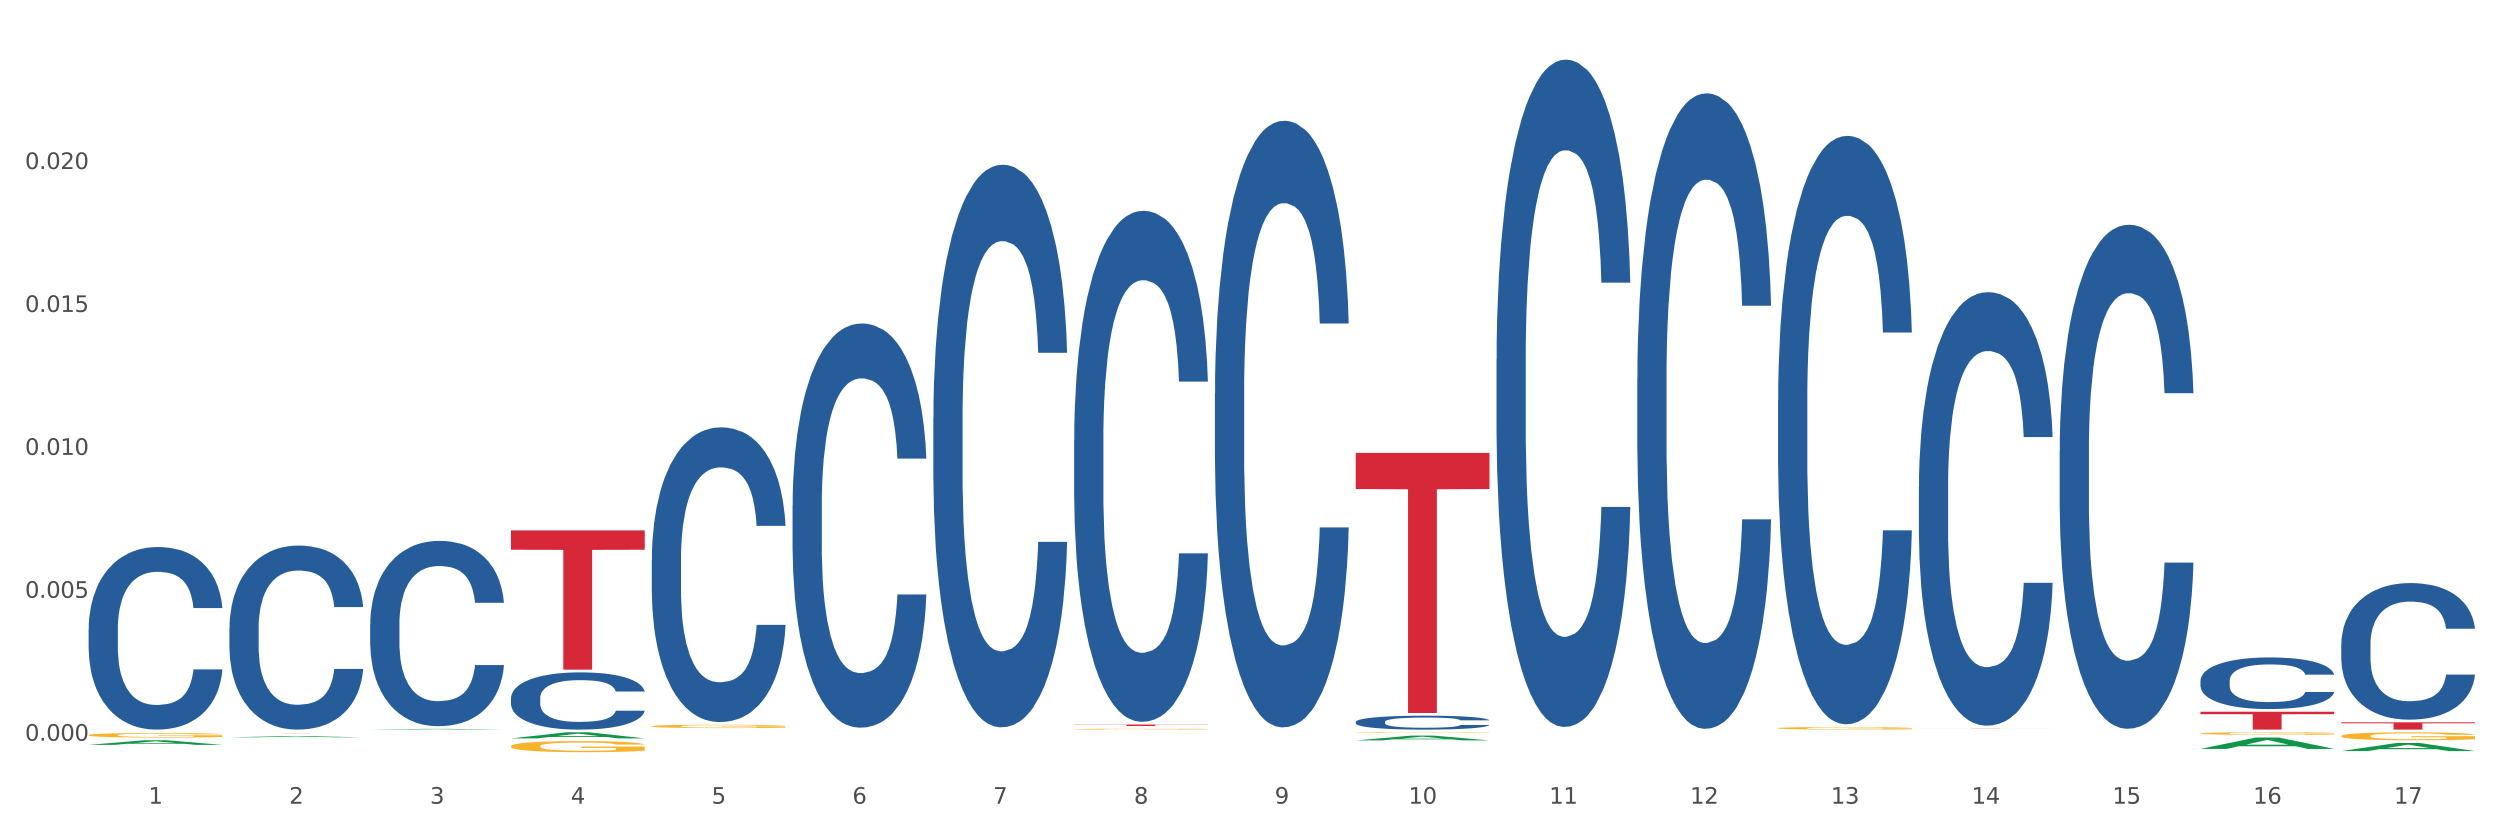 <?xml version="1.0" encoding="utf-8" standalone="no"?>
<!DOCTYPE svg PUBLIC "-//W3C//DTD SVG 1.1//EN"
  "http://www.w3.org/Graphics/SVG/1.1/DTD/svg11.dtd">
<svg xmlns:xlink="http://www.w3.org/1999/xlink" width="1080pt" height="360pt" viewBox="0 0 1080 360" xmlns="http://www.w3.org/2000/svg" version="1.1">
 <rect x="0" y="0" width="1080" height="360" fill="#333333" stroke="none"/>
 <defs>
  <style type="text/css">*{stroke-linejoin: round; stroke-linecap: butt}</style>
 </defs>
 <g id="figure_1">
  <g id="patch_1">
   <path d="M 0 360 
L 1080 360 
L 1080 0 
L 0 0 
z
" style="fill: #ffffff; stroke: #ffffff; stroke-linejoin: miter"/>
  </g>
  <g id="axes_1">
   <g id="matplotlib.axis_1">
    <g id="xtick_1">
     <g id="text_1">
      <!-- 1 -->
      <g style="fill: #4d4d4d" transform="translate(64.119 347.204) scale(0.096 -0.096)">
       <defs>
        <path id="DejaVuSans-31" d="M 794 531 
L 1825 531 
L 1825 4091 
L 703 3866 
L 703 4441 
L 1819 4666 
L 2450 4666 
L 2450 531 
L 3481 531 
L 3481 0 
L 794 0 
L 794 531 
z
" transform="scale(0.016)"/>
       </defs>
       <use xlink:href="#DejaVuSans-31"/>
      </g>
     </g>
    </g>
    <g id="xtick_2">
     <g id="text_2">
      <!-- 2 -->
      <g style="fill: #4d4d4d" transform="translate(124.94 347.204) scale(0.096 -0.096)">
       <defs>
        <path id="DejaVuSans-32" d="M 1228 531 
L 3431 531 
L 3431 0 
L 469 0 
L 469 531 
Q 828 903 1448 1529 
Q 2069 2156 2228 2338 
Q 2531 2678 2651 2914 
Q 2772 3150 2772 3378 
Q 2772 3750 2511 3984 
Q 2250 4219 1831 4219 
Q 1534 4219 1204 4116 
Q 875 4013 500 3803 
L 500 4441 
Q 881 4594 1212 4672 
Q 1544 4750 1819 4750 
Q 2544 4750 2975 4387 
Q 3406 4025 3406 3419 
Q 3406 3131 3298 2873 
Q 3191 2616 2906 2266 
Q 2828 2175 2409 1742 
Q 1991 1309 1228 531 
z
" transform="scale(0.016)"/>
       </defs>
       <use xlink:href="#DejaVuSans-32"/>
      </g>
     </g>
    </g>
    <g id="xtick_3">
     <g id="text_3">
      <!-- 3 -->
      <g style="fill: #4d4d4d" transform="translate(185.761 347.204) scale(0.096 -0.096)">
       <defs>
        <path id="DejaVuSans-33" d="M 2597 2516 
Q 3050 2419 3304 2112 
Q 3559 1806 3559 1356 
Q 3559 666 3084 287 
Q 2609 -91 1734 -91 
Q 1441 -91 1130 -33 
Q 819 25 488 141 
L 488 750 
Q 750 597 1062 519 
Q 1375 441 1716 441 
Q 2309 441 2620 675 
Q 2931 909 2931 1356 
Q 2931 1769 2642 2001 
Q 2353 2234 1838 2234 
L 1294 2234 
L 1294 2753 
L 1863 2753 
Q 2328 2753 2575 2939 
Q 2822 3125 2822 3475 
Q 2822 3834 2567 4026 
Q 2313 4219 1838 4219 
Q 1578 4219 1281 4162 
Q 984 4106 628 3988 
L 628 4550 
Q 988 4650 1302 4700 
Q 1616 4750 1894 4750 
Q 2613 4750 3031 4423 
Q 3450 4097 3450 3541 
Q 3450 3153 3228 2886 
Q 3006 2619 2597 2516 
z
" transform="scale(0.016)"/>
       </defs>
       <use xlink:href="#DejaVuSans-33"/>
      </g>
     </g>
    </g>
    <g id="xtick_4">
     <g id="text_4">
      <!-- 4 -->
      <g style="fill: #4d4d4d" transform="translate(246.582 347.204) scale(0.096 -0.096)">
       <defs>
        <path id="DejaVuSans-34" d="M 2419 4116 
L 825 1625 
L 2419 1625 
L 2419 4116 
z
M 2253 4666 
L 3047 4666 
L 3047 1625 
L 3713 1625 
L 3713 1100 
L 3047 1100 
L 3047 0 
L 2419 0 
L 2419 1100 
L 313 1100 
L 313 1709 
L 2253 4666 
z
" transform="scale(0.016)"/>
       </defs>
       <use xlink:href="#DejaVuSans-34"/>
      </g>
     </g>
    </g>
    <g id="xtick_5">
     <g id="text_5">
      <!-- 5 -->
      <g style="fill: #4d4d4d" transform="translate(307.403 347.204) scale(0.096 -0.096)">
       <defs>
        <path id="DejaVuSans-35" d="M 691 4666 
L 3169 4666 
L 3169 4134 
L 1269 4134 
L 1269 2991 
Q 1406 3038 1543 3061 
Q 1681 3084 1819 3084 
Q 2600 3084 3056 2656 
Q 3513 2228 3513 1497 
Q 3513 744 3044 326 
Q 2575 -91 1722 -91 
Q 1428 -91 1123 -41 
Q 819 9 494 109 
L 494 744 
Q 775 591 1075 516 
Q 1375 441 1709 441 
Q 2250 441 2565 725 
Q 2881 1009 2881 1497 
Q 2881 1984 2565 2268 
Q 2250 2553 1709 2553 
Q 1456 2553 1204 2497 
Q 953 2441 691 2322 
L 691 4666 
z
" transform="scale(0.016)"/>
       </defs>
       <use xlink:href="#DejaVuSans-35"/>
      </g>
     </g>
    </g>
    <g id="xtick_6">
     <g id="text_6">
      <!-- 6 -->
      <g style="fill: #4d4d4d" transform="translate(368.224 347.204) scale(0.096 -0.096)">
       <defs>
        <path id="DejaVuSans-36" d="M 2113 2584 
Q 1688 2584 1439 2293 
Q 1191 2003 1191 1497 
Q 1191 994 1439 701 
Q 1688 409 2113 409 
Q 2538 409 2786 701 
Q 3034 994 3034 1497 
Q 3034 2003 2786 2293 
Q 2538 2584 2113 2584 
z
M 3366 4563 
L 3366 3988 
Q 3128 4100 2886 4159 
Q 2644 4219 2406 4219 
Q 1781 4219 1451 3797 
Q 1122 3375 1075 2522 
Q 1259 2794 1537 2939 
Q 1816 3084 2150 3084 
Q 2853 3084 3261 2657 
Q 3669 2231 3669 1497 
Q 3669 778 3244 343 
Q 2819 -91 2113 -91 
Q 1303 -91 875 529 
Q 447 1150 447 2328 
Q 447 3434 972 4092 
Q 1497 4750 2381 4750 
Q 2619 4750 2861 4703 
Q 3103 4656 3366 4563 
z
" transform="scale(0.016)"/>
       </defs>
       <use xlink:href="#DejaVuSans-36"/>
      </g>
     </g>
    </g>
    <g id="xtick_7">
     <g id="text_7">
      <!-- 7 -->
      <g style="fill: #4d4d4d" transform="translate(429.045 347.204) scale(0.096 -0.096)">
       <defs>
        <path id="DejaVuSans-37" d="M 525 4666 
L 3525 4666 
L 3525 4397 
L 1831 0 
L 1172 0 
L 2766 4134 
L 525 4134 
L 525 4666 
z
" transform="scale(0.016)"/>
       </defs>
       <use xlink:href="#DejaVuSans-37"/>
      </g>
     </g>
    </g>
    <g id="xtick_8">
     <g id="text_8">
      <!-- 8 -->
      <g style="fill: #4d4d4d" transform="translate(489.866 347.204) scale(0.096 -0.096)">
       <defs>
        <path id="DejaVuSans-38" d="M 2034 2216 
Q 1584 2216 1326 1975 
Q 1069 1734 1069 1313 
Q 1069 891 1326 650 
Q 1584 409 2034 409 
Q 2484 409 2743 651 
Q 3003 894 3003 1313 
Q 3003 1734 2745 1975 
Q 2488 2216 2034 2216 
z
M 1403 2484 
Q 997 2584 770 2862 
Q 544 3141 544 3541 
Q 544 4100 942 4425 
Q 1341 4750 2034 4750 
Q 2731 4750 3128 4425 
Q 3525 4100 3525 3541 
Q 3525 3141 3298 2862 
Q 3072 2584 2669 2484 
Q 3125 2378 3379 2068 
Q 3634 1759 3634 1313 
Q 3634 634 3220 271 
Q 2806 -91 2034 -91 
Q 1263 -91 848 271 
Q 434 634 434 1313 
Q 434 1759 690 2068 
Q 947 2378 1403 2484 
z
M 1172 3481 
Q 1172 3119 1398 2916 
Q 1625 2713 2034 2713 
Q 2441 2713 2670 2916 
Q 2900 3119 2900 3481 
Q 2900 3844 2670 4047 
Q 2441 4250 2034 4250 
Q 1625 4250 1398 4047 
Q 1172 3844 1172 3481 
z
" transform="scale(0.016)"/>
       </defs>
       <use xlink:href="#DejaVuSans-38"/>
      </g>
     </g>
    </g>
    <g id="xtick_9">
     <g id="text_9">
      <!-- 9 -->
      <g style="fill: #4d4d4d" transform="translate(550.688 347.204) scale(0.096 -0.096)">
       <defs>
        <path id="DejaVuSans-39" d="M 703 97 
L 703 672 
Q 941 559 1184 500 
Q 1428 441 1663 441 
Q 2288 441 2617 861 
Q 2947 1281 2994 2138 
Q 2813 1869 2534 1725 
Q 2256 1581 1919 1581 
Q 1219 1581 811 2004 
Q 403 2428 403 3163 
Q 403 3881 828 4315 
Q 1253 4750 1959 4750 
Q 2769 4750 3195 4129 
Q 3622 3509 3622 2328 
Q 3622 1225 3098 567 
Q 2575 -91 1691 -91 
Q 1453 -91 1209 -44 
Q 966 3 703 97 
z
M 1959 2075 
Q 2384 2075 2632 2365 
Q 2881 2656 2881 3163 
Q 2881 3666 2632 3958 
Q 2384 4250 1959 4250 
Q 1534 4250 1286 3958 
Q 1038 3666 1038 3163 
Q 1038 2656 1286 2365 
Q 1534 2075 1959 2075 
z
" transform="scale(0.016)"/>
       </defs>
       <use xlink:href="#DejaVuSans-39"/>
      </g>
     </g>
    </g>
    <g id="xtick_10">
     <g id="text_10">
      <!-- 10 -->
      <g style="fill: #4d4d4d" transform="translate(608.455 347.204) scale(0.096 -0.096)">
       <defs>
        <path id="DejaVuSans-30" d="M 2034 4250 
Q 1547 4250 1301 3770 
Q 1056 3291 1056 2328 
Q 1056 1369 1301 889 
Q 1547 409 2034 409 
Q 2525 409 2770 889 
Q 3016 1369 3016 2328 
Q 3016 3291 2770 3770 
Q 2525 4250 2034 4250 
z
M 2034 4750 
Q 2819 4750 3233 4129 
Q 3647 3509 3647 2328 
Q 3647 1150 3233 529 
Q 2819 -91 2034 -91 
Q 1250 -91 836 529 
Q 422 1150 422 2328 
Q 422 3509 836 4129 
Q 1250 4750 2034 4750 
z
" transform="scale(0.016)"/>
       </defs>
       <use xlink:href="#DejaVuSans-31"/>
       <use xlink:href="#DejaVuSans-30" transform="translate(63.623 0)"/>
      </g>
     </g>
    </g>
    <g id="xtick_11">
     <g id="text_11">
      <!-- 11 -->
      <g style="fill: #4d4d4d" transform="translate(669.276 347.204) scale(0.096 -0.096)">
       <use xlink:href="#DejaVuSans-31"/>
       <use xlink:href="#DejaVuSans-31" transform="translate(63.623 0)"/>
      </g>
     </g>
    </g>
    <g id="xtick_12">
     <g id="text_12">
      <!-- 12 -->
      <g style="fill: #4d4d4d" transform="translate(730.097 347.204) scale(0.096 -0.096)">
       <use xlink:href="#DejaVuSans-31"/>
       <use xlink:href="#DejaVuSans-32" transform="translate(63.623 0)"/>
      </g>
     </g>
    </g>
    <g id="xtick_13">
     <g id="text_13">
      <!-- 13 -->
      <g style="fill: #4d4d4d" transform="translate(790.918 347.204) scale(0.096 -0.096)">
       <use xlink:href="#DejaVuSans-31"/>
       <use xlink:href="#DejaVuSans-33" transform="translate(63.623 0)"/>
      </g>
     </g>
    </g>
    <g id="xtick_14">
     <g id="text_14">
      <!-- 14 -->
      <g style="fill: #4d4d4d" transform="translate(851.739 347.204) scale(0.096 -0.096)">
       <use xlink:href="#DejaVuSans-31"/>
       <use xlink:href="#DejaVuSans-34" transform="translate(63.623 0)"/>
      </g>
     </g>
    </g>
    <g id="xtick_15">
     <g id="text_15">
      <!-- 15 -->
      <g style="fill: #4d4d4d" transform="translate(912.56 347.204) scale(0.096 -0.096)">
       <use xlink:href="#DejaVuSans-31"/>
       <use xlink:href="#DejaVuSans-35" transform="translate(63.623 0)"/>
      </g>
     </g>
    </g>
    <g id="xtick_16">
     <g id="text_16">
      <!-- 16 -->
      <g style="fill: #4d4d4d" transform="translate(973.381 347.204) scale(0.096 -0.096)">
       <use xlink:href="#DejaVuSans-31"/>
       <use xlink:href="#DejaVuSans-36" transform="translate(63.623 0)"/>
      </g>
     </g>
    </g>
    <g id="xtick_17">
     <g id="text_17">
      <!-- 17 -->
      <g style="fill: #4d4d4d" transform="translate(1034.202 347.204) scale(0.096 -0.096)">
       <use xlink:href="#DejaVuSans-31"/>
       <use xlink:href="#DejaVuSans-37" transform="translate(63.623 0)"/>
      </g>
     </g>
    </g>
    <g id="xtick_18"/>
    <g id="xtick_19"/>
    <g id="xtick_20"/>
    <g id="xtick_21"/>
    <g id="xtick_22"/>
    <g id="xtick_23"/>
    <g id="xtick_24"/>
    <g id="xtick_25"/>
    <g id="xtick_26"/>
    <g id="xtick_27"/>
    <g id="xtick_28"/>
    <g id="xtick_29"/>
    <g id="xtick_30"/>
    <g id="xtick_31"/>
    <g id="xtick_32"/>
    <g id="xtick_33"/>
   </g>
   <g id="matplotlib.axis_2">
    <g id="ytick_1">
     <g id="text_18">
      <!-- 0.000 -->
      <g style="fill: #4d4d4d" transform="translate(10.8 319.998) scale(0.096 -0.096)">
       <defs>
        <path id="DejaVuSans-2e" d="M 684 794 
L 1344 794 
L 1344 0 
L 684 0 
L 684 794 
z
" transform="scale(0.016)"/>
       </defs>
       <use xlink:href="#DejaVuSans-30"/>
       <use xlink:href="#DejaVuSans-2e" transform="translate(63.623 0)"/>
       <use xlink:href="#DejaVuSans-30" transform="translate(95.41 0)"/>
       <use xlink:href="#DejaVuSans-30" transform="translate(159.033 0)"/>
       <use xlink:href="#DejaVuSans-30" transform="translate(222.656 0)"/>
      </g>
     </g>
    </g>
    <g id="ytick_2">
     <g id="text_19">
      <!-- 0.005 -->
      <g style="fill: #4d4d4d" transform="translate(10.8 258.254) scale(0.096 -0.096)">
       <use xlink:href="#DejaVuSans-30"/>
       <use xlink:href="#DejaVuSans-2e" transform="translate(63.623 0)"/>
       <use xlink:href="#DejaVuSans-30" transform="translate(95.41 0)"/>
       <use xlink:href="#DejaVuSans-30" transform="translate(159.033 0)"/>
       <use xlink:href="#DejaVuSans-35" transform="translate(222.656 0)"/>
      </g>
     </g>
    </g>
    <g id="ytick_3">
     <g id="text_20">
      <!-- 0.010 -->
      <g style="fill: #4d4d4d" transform="translate(10.8 196.51) scale(0.096 -0.096)">
       <use xlink:href="#DejaVuSans-30"/>
       <use xlink:href="#DejaVuSans-2e" transform="translate(63.623 0)"/>
       <use xlink:href="#DejaVuSans-30" transform="translate(95.41 0)"/>
       <use xlink:href="#DejaVuSans-31" transform="translate(159.033 0)"/>
       <use xlink:href="#DejaVuSans-30" transform="translate(222.656 0)"/>
      </g>
     </g>
    </g>
    <g id="ytick_4">
     <g id="text_21">
      <!-- 0.015 -->
      <g style="fill: #4d4d4d" transform="translate(10.8 134.766) scale(0.096 -0.096)">
       <use xlink:href="#DejaVuSans-30"/>
       <use xlink:href="#DejaVuSans-2e" transform="translate(63.623 0)"/>
       <use xlink:href="#DejaVuSans-30" transform="translate(95.41 0)"/>
       <use xlink:href="#DejaVuSans-31" transform="translate(159.033 0)"/>
       <use xlink:href="#DejaVuSans-35" transform="translate(222.656 0)"/>
      </g>
     </g>
    </g>
    <g id="ytick_5">
     <g id="text_22">
      <!-- 0.020 -->
      <g style="fill: #4d4d4d" transform="translate(10.8 73.022) scale(0.096 -0.096)">
       <use xlink:href="#DejaVuSans-30"/>
       <use xlink:href="#DejaVuSans-2e" transform="translate(63.623 0)"/>
       <use xlink:href="#DejaVuSans-30" transform="translate(95.41 0)"/>
       <use xlink:href="#DejaVuSans-32" transform="translate(159.033 0)"/>
       <use xlink:href="#DejaVuSans-30" transform="translate(222.656 0)"/>
      </g>
     </g>
    </g>
    <g id="ytick_6"/>
    <g id="ytick_7"/>
    <g id="ytick_8"/>
    <g id="ytick_9"/>
    <g id="ytick_10"/>
   </g>
   <g id="PolyCollection_1">
    <path d="M 38.283 321.772 
L 38.343 321.77 
L 62.169 319.802 
L 72.058 319.8 
L 96.063 321.776 
L 84.626 321.776 
L 79.444 321.316 
L 54.843 321.316 
L 54.664 321.323 
L 49.66 321.776 
L 38.283 321.776 
L 38.283 321.772 
L 57.94 321.041 
L 76.346 321.039 
L 67.233 320.221 
L 67.113 320.218 
L 66.994 320.223 
L 57.881 321.039 
L 57.94 321.041 
L 38.283 321.772 
z
" clip-path="url(#p621b991ca9)" style="fill: #109648"/>
    <path d="M 464.03 312.997 
L 521.81 312.997 
L 521.81 313.088 
L 499.082 313.089 
L 499.082 313.653 
L 486.622 313.653 
L 486.622 313.089 
L 464.03 313.088 
L 464.03 312.998 
L 464.03 312.997 
z
" clip-path="url(#p621b991ca9)" style="fill: #d62839"/>
    <path d="M 220.746 229.119 
L 278.526 229.119 
L 278.526 237.483 
L 255.798 237.54 
L 255.798 289.307 
L 243.338 289.307 
L 243.338 237.54 
L 220.746 237.483 
L 220.746 229.175 
L 220.746 229.119 
z
" clip-path="url(#p621b991ca9)" style="fill: #d62839"/>
    <path d="M 99.104 316.801 
L 156.884 316.801 
L 156.884 316.808 
L 134.155 316.808 
L 134.155 316.853 
L 121.696 316.853 
L 121.696 316.808 
L 99.104 316.808 
L 99.104 316.801 
L 99.104 316.801 
z
" clip-path="url(#p621b991ca9)" style="fill: #d62839"/>
    <path d="M 99.104 271.41 
L 99.172 271.337 
L 99.172 269.304 
L 99.377 266.545 
L 100.129 261.463 
L 101.085 257.616 
L 102.724 253.114 
L 103.612 251.227 
L 104.773 249.121 
L 107.163 245.709 
L 109.895 242.805 
L 111.807 241.208 
L 113.242 240.191 
L 116.452 238.376 
L 118.296 237.578 
L 120.208 236.924 
L 121.847 236.489 
L 124.579 235.98 
L 126.765 235.763 
L 129.292 235.69 
L 131.409 235.763 
L 134.209 236.053 
L 138.307 236.924 
L 139.878 237.432 
L 141.995 238.304 
L 144.181 239.465 
L 145.956 240.627 
L 148.005 242.297 
L 150.123 244.475 
L 152.172 247.234 
L 153.606 249.775 
L 154.767 252.461 
L 155.791 255.728 
L 156.543 259.285 
L 156.884 262.262 
L 144.386 262.262 
L 144.044 259.576 
L 143.361 256.672 
L 142.678 254.711 
L 141.927 253.114 
L 140.766 251.299 
L 139.741 250.138 
L 138.034 248.758 
L 136.463 247.887 
L 135.165 247.379 
L 133.594 246.943 
L 130.248 246.508 
L 127.857 246.508 
L 126.355 246.653 
L 124.511 247.016 
L 122.94 247.524 
L 121.096 248.395 
L 119.662 249.339 
L 118.227 250.573 
L 117.408 251.444 
L 116.179 253.042 
L 115.359 254.348 
L 114.266 256.599 
L 113.652 258.196 
L 112.559 262.335 
L 112.081 265.384 
L 111.876 267.489 
L 111.739 269.813 
L 111.739 281.138 
L 112.149 286.22 
L 112.49 288.398 
L 113.037 290.867 
L 114.061 294.061 
L 115.564 297.183 
L 117.135 299.434 
L 118.432 300.813 
L 119.662 301.83 
L 120.891 302.628 
L 122.394 303.354 
L 123.623 303.79 
L 125.467 304.225 
L 127.653 304.443 
L 129.36 304.443 
L 132.843 304.08 
L 134.414 303.717 
L 135.917 303.209 
L 137.556 302.41 
L 138.853 301.539 
L 139.605 300.886 
L 140.834 299.506 
L 141.79 298.054 
L 142.61 296.385 
L 143.156 294.933 
L 143.771 292.754 
L 144.249 290.286 
L 144.386 288.979 
L 156.884 288.979 
L 156.611 291.593 
L 156.133 294.134 
L 155.177 297.546 
L 154.425 299.506 
L 153.264 301.902 
L 152.035 303.935 
L 150.327 306.186 
L 148.757 307.856 
L 147.117 309.308 
L 145.342 310.614 
L 142.132 312.429 
L 140.971 312.938 
L 138.512 313.809 
L 136.6 314.317 
L 133.799 314.825 
L 130.931 315.116 
L 127.926 315.188 
L 125.262 315.043 
L 122.325 314.607 
L 120.481 314.172 
L 118.432 313.518 
L 116.042 312.502 
L 113.788 311.268 
L 111.671 309.816 
L 109.69 308.146 
L 107.846 306.258 
L 105.456 303.136 
L 103.68 300.087 
L 102.382 297.256 
L 101.494 294.86 
L 100.607 291.811 
L 100.129 289.705 
L 99.377 284.623 
L 99.104 279.904 
L 99.104 271.41 
z
" clip-path="url(#p621b991ca9)" style="fill: #255c99"/>
    <path d="M 159.925 269.627 
L 159.993 269.554 
L 159.993 267.507 
L 160.198 264.729 
L 160.95 259.611 
L 161.906 255.737 
L 163.545 251.204 
L 164.433 249.303 
L 165.594 247.183 
L 167.984 243.747 
L 170.716 240.823 
L 172.629 239.215 
L 174.063 238.191 
L 177.273 236.364 
L 179.117 235.56 
L 181.029 234.902 
L 182.668 234.463 
L 185.4 233.951 
L 187.586 233.732 
L 190.113 233.659 
L 192.23 233.732 
L 195.03 234.024 
L 199.128 234.902 
L 200.699 235.413 
L 202.816 236.291 
L 205.002 237.46 
L 206.777 238.63 
L 208.826 240.311 
L 210.944 242.505 
L 212.993 245.283 
L 214.427 247.841 
L 215.588 250.546 
L 216.612 253.836 
L 217.364 257.418 
L 217.705 260.415 
L 205.207 260.415 
L 204.865 257.711 
L 204.182 254.786 
L 203.499 252.813 
L 202.748 251.204 
L 201.587 249.377 
L 200.562 248.207 
L 198.855 246.818 
L 197.284 245.941 
L 195.986 245.429 
L 194.416 244.99 
L 191.069 244.552 
L 188.679 244.552 
L 187.176 244.698 
L 185.332 245.063 
L 183.761 245.575 
L 181.917 246.452 
L 180.483 247.403 
L 179.049 248.645 
L 178.229 249.523 
L 177 251.131 
L 176.18 252.447 
L 175.087 254.713 
L 174.473 256.322 
L 173.38 260.489 
L 172.902 263.559 
L 172.697 265.679 
L 172.56 268.018 
L 172.56 279.423 
L 172.97 284.54 
L 173.312 286.733 
L 173.858 289.219 
L 174.882 292.436 
L 176.385 295.579 
L 177.956 297.845 
L 179.253 299.234 
L 180.483 300.258 
L 181.712 301.062 
L 183.215 301.793 
L 184.444 302.232 
L 186.288 302.67 
L 188.474 302.89 
L 190.181 302.89 
L 193.664 302.524 
L 195.235 302.159 
L 196.738 301.647 
L 198.377 300.843 
L 199.674 299.966 
L 200.426 299.308 
L 201.655 297.919 
L 202.611 296.456 
L 203.431 294.775 
L 203.977 293.313 
L 204.592 291.12 
L 205.07 288.634 
L 205.207 287.318 
L 217.705 287.318 
L 217.432 289.95 
L 216.954 292.509 
L 215.998 295.945 
L 215.246 297.919 
L 214.085 300.331 
L 212.856 302.378 
L 211.149 304.644 
L 209.578 306.326 
L 207.939 307.788 
L 206.163 309.104 
L 202.953 310.931 
L 201.792 311.443 
L 199.333 312.32 
L 197.421 312.832 
L 194.62 313.344 
L 191.752 313.636 
L 188.747 313.709 
L 186.083 313.563 
L 183.146 313.124 
L 181.302 312.686 
L 179.253 312.028 
L 176.863 311.004 
L 174.609 309.762 
L 172.492 308.3 
L 170.511 306.618 
L 168.667 304.717 
L 166.277 301.574 
L 164.501 298.503 
L 163.203 295.652 
L 162.316 293.24 
L 161.428 290.169 
L 160.95 288.049 
L 160.198 282.932 
L 159.925 278.18 
L 159.925 269.627 
z
" clip-path="url(#p621b991ca9)" style="fill: #255c99"/>
    <path d="M 220.746 301.576 
L 220.814 301.553 
L 220.814 300.921 
L 221.019 300.063 
L 221.771 298.483 
L 222.727 297.287 
L 224.366 295.887 
L 225.254 295.3 
L 226.415 294.645 
L 228.805 293.584 
L 231.537 292.681 
L 233.45 292.185 
L 234.884 291.869 
L 238.094 291.304 
L 239.938 291.056 
L 241.85 290.853 
L 243.489 290.717 
L 246.221 290.559 
L 248.407 290.492 
L 250.934 290.469 
L 253.051 290.492 
L 255.851 290.582 
L 259.949 290.853 
L 261.52 291.011 
L 263.637 291.282 
L 265.823 291.643 
L 267.599 292.004 
L 269.647 292.523 
L 271.765 293.201 
L 273.814 294.058 
L 275.248 294.849 
L 276.409 295.684 
L 277.433 296.7 
L 278.185 297.806 
L 278.526 298.731 
L 266.028 298.731 
L 265.686 297.896 
L 265.003 296.993 
L 264.32 296.384 
L 263.569 295.887 
L 262.408 295.323 
L 261.383 294.961 
L 259.676 294.532 
L 258.105 294.262 
L 256.807 294.104 
L 255.237 293.968 
L 251.89 293.833 
L 249.5 293.833 
L 247.997 293.878 
L 246.153 293.991 
L 244.582 294.149 
L 242.738 294.42 
L 241.304 294.713 
L 239.87 295.097 
L 239.05 295.368 
L 237.821 295.864 
L 237.001 296.271 
L 235.908 296.971 
L 235.294 297.467 
L 234.201 298.754 
L 233.723 299.702 
L 233.518 300.357 
L 233.381 301.079 
L 233.381 304.601 
L 233.791 306.181 
L 234.133 306.858 
L 234.679 307.626 
L 235.703 308.619 
L 237.206 309.59 
L 238.777 310.29 
L 240.074 310.718 
L 241.304 311.035 
L 242.533 311.283 
L 244.036 311.509 
L 245.265 311.644 
L 247.109 311.779 
L 249.295 311.847 
L 251.002 311.847 
L 254.485 311.734 
L 256.056 311.621 
L 257.559 311.463 
L 259.198 311.215 
L 260.496 310.944 
L 261.247 310.741 
L 262.476 310.312 
L 263.432 309.861 
L 264.252 309.341 
L 264.798 308.89 
L 265.413 308.213 
L 265.891 307.445 
L 266.028 307.039 
L 278.526 307.039 
L 278.253 307.852 
L 277.775 308.642 
L 276.819 309.703 
L 276.067 310.312 
L 274.906 311.057 
L 273.677 311.689 
L 271.97 312.389 
L 270.399 312.908 
L 268.76 313.36 
L 266.984 313.766 
L 263.774 314.33 
L 262.613 314.488 
L 260.154 314.759 
L 258.242 314.917 
L 255.442 315.075 
L 252.573 315.166 
L 249.568 315.188 
L 246.904 315.143 
L 243.967 315.008 
L 242.123 314.872 
L 240.074 314.669 
L 237.684 314.353 
L 235.43 313.969 
L 233.313 313.518 
L 231.332 312.999 
L 229.488 312.412 
L 227.098 311.441 
L 225.322 310.493 
L 224.024 309.612 
L 223.137 308.867 
L 222.249 307.919 
L 221.771 307.265 
L 221.019 305.684 
L 220.746 304.217 
L 220.746 301.576 
z
" clip-path="url(#p621b991ca9)" style="fill: #255c99"/>
    <path d="M 281.567 241.823 
L 281.636 241.707 
L 281.636 238.452 
L 281.84 234.034 
L 282.592 225.896 
L 283.548 219.735 
L 285.187 212.527 
L 286.075 209.505 
L 287.236 206.133 
L 289.626 200.669 
L 292.358 196.019 
L 294.271 193.462 
L 295.705 191.834 
L 298.915 188.928 
L 300.759 187.649 
L 302.671 186.603 
L 304.31 185.905 
L 307.042 185.091 
L 309.228 184.743 
L 311.755 184.626 
L 313.872 184.743 
L 316.672 185.208 
L 320.77 186.603 
L 322.341 187.416 
L 324.458 188.812 
L 326.644 190.672 
L 328.42 192.532 
L 330.469 195.205 
L 332.586 198.693 
L 334.635 203.111 
L 336.069 207.18 
L 337.23 211.481 
L 338.254 216.712 
L 339.006 222.409 
L 339.347 227.175 
L 326.849 227.175 
L 326.507 222.874 
L 325.824 218.224 
L 325.141 215.085 
L 324.39 212.527 
L 323.229 209.621 
L 322.204 207.761 
L 320.497 205.552 
L 318.926 204.157 
L 317.629 203.343 
L 316.058 202.646 
L 312.711 201.948 
L 310.321 201.948 
L 308.818 202.181 
L 306.974 202.762 
L 305.403 203.576 
L 303.559 204.971 
L 302.125 206.482 
L 300.691 208.458 
L 299.871 209.853 
L 298.642 212.411 
L 297.822 214.503 
L 296.729 218.107 
L 296.115 220.665 
L 295.022 227.291 
L 294.544 232.174 
L 294.339 235.545 
L 294.202 239.265 
L 294.202 257.401 
L 294.612 265.539 
L 294.954 269.026 
L 295.5 272.979 
L 296.524 278.094 
L 298.027 283.093 
L 299.598 286.697 
L 300.896 288.905 
L 302.125 290.533 
L 303.354 291.812 
L 304.857 292.974 
L 306.086 293.672 
L 307.93 294.369 
L 310.116 294.718 
L 311.823 294.718 
L 315.306 294.137 
L 316.877 293.556 
L 318.38 292.742 
L 320.019 291.463 
L 321.317 290.068 
L 322.068 289.022 
L 323.297 286.813 
L 324.253 284.488 
L 325.073 281.814 
L 325.619 279.489 
L 326.234 276.001 
L 326.712 272.049 
L 326.849 269.956 
L 339.347 269.956 
L 339.074 274.141 
L 338.596 278.21 
L 337.64 283.674 
L 336.889 286.813 
L 335.727 290.649 
L 334.498 293.904 
L 332.791 297.508 
L 331.22 300.182 
L 329.581 302.507 
L 327.805 304.6 
L 324.595 307.506 
L 323.434 308.32 
L 320.975 309.715 
L 319.063 310.528 
L 316.263 311.342 
L 313.394 311.807 
L 310.389 311.923 
L 307.725 311.691 
L 304.789 310.993 
L 302.944 310.296 
L 300.896 309.25 
L 298.505 307.622 
L 296.251 305.646 
L 294.134 303.321 
L 292.153 300.647 
L 290.309 297.624 
L 287.919 292.625 
L 286.143 287.743 
L 284.846 283.209 
L 283.958 279.373 
L 283.07 274.49 
L 282.592 271.119 
L 281.84 262.981 
L 281.567 255.425 
L 281.567 241.823 
z
" clip-path="url(#p621b991ca9)" style="fill: #255c99"/>
    <path d="M 342.388 218.205 
L 342.457 218.046 
L 342.457 213.581 
L 342.662 207.521 
L 343.413 196.359 
L 344.369 187.907 
L 346.008 178.02 
L 346.896 173.874 
L 348.057 169.25 
L 350.447 161.755 
L 353.179 155.376 
L 355.092 151.868 
L 356.526 149.635 
L 359.736 145.649 
L 361.58 143.895 
L 363.492 142.459 
L 365.132 141.503 
L 367.863 140.386 
L 370.049 139.908 
L 372.576 139.748 
L 374.693 139.908 
L 377.493 140.546 
L 381.591 142.459 
L 383.162 143.576 
L 385.279 145.489 
L 387.465 148.041 
L 389.241 150.592 
L 391.29 154.26 
L 393.407 159.044 
L 395.456 165.103 
L 396.89 170.685 
L 398.051 176.585 
L 399.076 183.761 
L 399.827 191.575 
L 400.168 198.113 
L 387.67 198.113 
L 387.328 192.213 
L 386.645 185.834 
L 385.962 181.528 
L 385.211 178.02 
L 384.05 174.034 
L 383.026 171.482 
L 381.318 168.452 
L 379.747 166.539 
L 378.45 165.422 
L 376.879 164.466 
L 373.532 163.509 
L 371.142 163.509 
L 369.639 163.828 
L 367.795 164.625 
L 366.224 165.741 
L 364.38 167.655 
L 362.946 169.728 
L 361.512 172.439 
L 360.692 174.352 
L 359.463 177.861 
L 358.643 180.731 
L 357.55 185.675 
L 356.936 189.183 
L 355.843 198.272 
L 355.365 204.97 
L 355.16 209.594 
L 355.023 214.697 
L 355.023 239.574 
L 355.433 250.736 
L 355.775 255.52 
L 356.321 260.942 
L 357.346 267.959 
L 358.848 274.816 
L 360.419 279.759 
L 361.717 282.789 
L 362.946 285.022 
L 364.175 286.776 
L 365.678 288.37 
L 366.907 289.327 
L 368.751 290.284 
L 370.937 290.762 
L 372.644 290.762 
L 376.127 289.965 
L 377.698 289.168 
L 379.201 288.051 
L 380.84 286.297 
L 382.138 284.384 
L 382.889 282.948 
L 384.118 279.919 
L 385.074 276.729 
L 385.894 273.062 
L 386.44 269.872 
L 387.055 265.088 
L 387.533 259.667 
L 387.67 256.796 
L 400.168 256.796 
L 399.895 262.537 
L 399.417 268.118 
L 398.461 275.613 
L 397.71 279.919 
L 396.549 285.181 
L 395.319 289.646 
L 393.612 294.589 
L 392.041 298.257 
L 390.402 301.446 
L 388.626 304.317 
L 385.416 308.303 
L 384.255 309.42 
L 381.796 311.333 
L 379.884 312.45 
L 377.084 313.566 
L 374.215 314.204 
L 371.21 314.363 
L 368.546 314.044 
L 365.61 313.087 
L 363.766 312.131 
L 361.717 310.695 
L 359.326 308.463 
L 357.072 305.752 
L 354.955 302.563 
L 352.974 298.895 
L 351.13 294.749 
L 348.74 287.892 
L 346.964 281.194 
L 345.667 274.975 
L 344.779 269.713 
L 343.891 263.015 
L 343.413 258.391 
L 342.662 247.228 
L 342.388 236.863 
L 342.388 218.205 
z
" clip-path="url(#p621b991ca9)" style="fill: #255c99"/>
    <path d="M 403.209 180.367 
L 403.278 180.145 
L 403.278 173.93 
L 403.483 165.495 
L 404.234 149.957 
L 405.19 138.193 
L 406.829 124.431 
L 407.717 118.66 
L 408.878 112.223 
L 411.269 101.79 
L 414 92.912 
L 415.913 88.028 
L 417.347 84.921 
L 420.557 79.372 
L 422.401 76.93 
L 424.313 74.932 
L 425.953 73.6 
L 428.684 72.047 
L 430.87 71.381 
L 433.397 71.159 
L 435.514 71.381 
L 438.314 72.269 
L 442.412 74.932 
L 443.983 76.486 
L 446.1 79.15 
L 448.286 82.701 
L 450.062 86.253 
L 452.111 91.358 
L 454.228 98.017 
L 456.277 106.452 
L 457.711 114.221 
L 458.872 122.433 
L 459.897 132.422 
L 460.648 143.298 
L 460.989 152.399 
L 448.491 152.399 
L 448.149 144.186 
L 447.466 135.308 
L 446.783 129.314 
L 446.032 124.431 
L 444.871 118.882 
L 443.847 115.33 
L 442.139 111.113 
L 440.568 108.449 
L 439.271 106.896 
L 437.7 105.564 
L 434.353 104.232 
L 431.963 104.232 
L 430.46 104.676 
L 428.616 105.786 
L 427.045 107.34 
L 425.201 110.003 
L 423.767 112.889 
L 422.333 116.662 
L 421.513 119.326 
L 420.284 124.209 
L 419.464 128.205 
L 418.372 135.086 
L 417.757 139.969 
L 416.664 152.621 
L 416.186 161.944 
L 415.981 168.381 
L 415.844 175.484 
L 415.844 210.111 
L 416.254 225.649 
L 416.596 232.308 
L 417.142 239.855 
L 418.167 249.621 
L 419.669 259.166 
L 421.24 266.047 
L 422.538 270.264 
L 423.767 273.372 
L 424.996 275.813 
L 426.499 278.033 
L 427.728 279.365 
L 429.572 280.697 
L 431.758 281.363 
L 433.465 281.363 
L 436.949 280.253 
L 438.519 279.143 
L 440.022 277.589 
L 441.661 275.148 
L 442.959 272.484 
L 443.71 270.486 
L 444.939 266.269 
L 445.896 261.829 
L 446.715 256.724 
L 447.262 252.285 
L 447.876 245.626 
L 448.354 238.079 
L 448.491 234.083 
L 460.989 234.083 
L 460.716 242.074 
L 460.238 249.843 
L 459.282 260.276 
L 458.531 266.269 
L 457.37 273.594 
L 456.14 279.809 
L 454.433 286.69 
L 452.862 291.795 
L 451.223 296.235 
L 449.447 300.23 
L 446.237 305.779 
L 445.076 307.333 
L 442.617 309.997 
L 440.705 311.55 
L 437.905 313.104 
L 435.036 313.992 
L 432.031 314.214 
L 429.367 313.77 
L 426.431 312.438 
L 424.587 311.106 
L 422.538 309.109 
L 420.147 306.001 
L 417.893 302.228 
L 415.776 297.788 
L 413.796 292.683 
L 411.952 286.912 
L 409.561 277.367 
L 407.785 268.045 
L 406.488 259.388 
L 405.6 252.063 
L 404.712 242.74 
L 404.234 236.303 
L 403.483 220.765 
L 403.209 206.337 
L 403.209 180.367 
z
" clip-path="url(#p621b991ca9)" style="fill: #255c99"/>
    <path d="M 585.673 195.652 
L 643.453 195.652 
L 643.453 211.266 
L 620.724 211.372 
L 620.724 308.012 
L 608.264 308.012 
L 608.264 211.372 
L 585.673 211.266 
L 585.673 195.758 
L 585.673 195.652 
z
" clip-path="url(#p621b991ca9)" style="fill: #d62839"/>
    <path d="M 464.03 190.264 
L 464.099 190.062 
L 464.099 184.417 
L 464.304 176.756 
L 465.055 162.643 
L 466.011 151.958 
L 467.65 139.458 
L 468.538 134.216 
L 469.699 128.37 
L 472.09 118.894 
L 474.821 110.83 
L 476.734 106.394 
L 478.168 103.572 
L 481.378 98.531 
L 483.222 96.314 
L 485.134 94.499 
L 486.774 93.29 
L 489.506 91.878 
L 491.691 91.273 
L 494.218 91.072 
L 496.335 91.273 
L 499.136 92.08 
L 503.233 94.499 
L 504.804 95.911 
L 506.922 98.33 
L 509.107 101.556 
L 510.883 104.781 
L 512.932 109.418 
L 515.049 115.467 
L 517.098 123.128 
L 518.532 130.184 
L 519.693 137.644 
L 520.718 146.716 
L 521.469 156.595 
L 521.81 164.861 
L 509.312 164.861 
L 508.97 157.401 
L 508.287 149.337 
L 507.604 143.894 
L 506.853 139.458 
L 505.692 134.418 
L 504.668 131.192 
L 502.96 127.362 
L 501.389 124.942 
L 500.092 123.531 
L 498.521 122.321 
L 495.174 121.112 
L 492.784 121.112 
L 491.281 121.515 
L 489.437 122.523 
L 487.866 123.934 
L 486.022 126.354 
L 484.588 128.975 
L 483.154 132.402 
L 482.334 134.821 
L 481.105 139.257 
L 480.285 142.886 
L 479.193 149.135 
L 478.578 153.571 
L 477.485 165.063 
L 477.007 173.53 
L 476.802 179.377 
L 476.666 185.828 
L 476.666 217.28 
L 477.075 231.392 
L 477.417 237.441 
L 477.963 244.295 
L 478.988 253.166 
L 480.49 261.835 
L 482.061 268.085 
L 483.359 271.916 
L 484.588 274.738 
L 485.817 276.956 
L 487.32 278.972 
L 488.549 280.182 
L 490.393 281.392 
L 492.579 281.996 
L 494.286 281.996 
L 497.77 280.988 
L 499.34 279.98 
L 500.843 278.569 
L 502.482 276.351 
L 503.78 273.932 
L 504.531 272.117 
L 505.76 268.287 
L 506.717 264.255 
L 507.536 259.618 
L 508.083 255.585 
L 508.697 249.537 
L 509.175 242.682 
L 509.312 239.053 
L 521.81 239.053 
L 521.537 246.311 
L 521.059 253.368 
L 520.103 262.843 
L 519.352 268.287 
L 518.191 274.94 
L 516.961 280.585 
L 515.254 286.835 
L 513.683 291.472 
L 512.044 295.504 
L 510.268 299.133 
L 507.058 304.173 
L 505.897 305.585 
L 503.438 308.004 
L 501.526 309.415 
L 498.726 310.827 
L 495.857 311.633 
L 492.852 311.835 
L 490.189 311.431 
L 487.252 310.222 
L 485.408 309.012 
L 483.359 307.198 
L 480.968 304.375 
L 478.714 300.948 
L 476.597 296.915 
L 474.617 292.278 
L 472.773 287.037 
L 470.382 278.367 
L 468.606 269.9 
L 467.309 262.037 
L 466.421 255.384 
L 465.533 246.916 
L 465.055 241.07 
L 464.304 226.957 
L 464.03 213.852 
L 464.03 190.264 
z
" clip-path="url(#p621b991ca9)" style="fill: #255c99"/>
    <path d="M 585.673 311.877 
L 585.741 311.871 
L 585.741 311.717 
L 585.946 311.509 
L 586.697 311.124 
L 587.653 310.833 
L 589.292 310.493 
L 590.18 310.35 
L 591.341 310.19 
L 593.732 309.932 
L 596.464 309.713 
L 598.376 309.592 
L 599.81 309.515 
L 603.02 309.378 
L 604.864 309.317 
L 606.777 309.268 
L 608.416 309.235 
L 611.148 309.196 
L 613.333 309.18 
L 615.86 309.174 
L 617.977 309.18 
L 620.778 309.202 
L 624.876 309.268 
L 626.446 309.306 
L 628.564 309.372 
L 630.749 309.46 
L 632.525 309.548 
L 634.574 309.674 
L 636.691 309.839 
L 638.74 310.048 
L 640.174 310.24 
L 641.335 310.443 
L 642.36 310.69 
L 643.111 310.959 
L 643.453 311.185 
L 630.954 311.185 
L 630.613 310.981 
L 629.93 310.762 
L 629.247 310.613 
L 628.495 310.493 
L 627.334 310.355 
L 626.31 310.267 
L 624.602 310.163 
L 623.031 310.097 
L 621.734 310.059 
L 620.163 310.026 
L 616.816 309.993 
L 614.426 309.993 
L 612.923 310.004 
L 611.079 310.031 
L 609.509 310.07 
L 607.664 310.136 
L 606.23 310.207 
L 604.796 310.3 
L 603.976 310.366 
L 602.747 310.487 
L 601.927 310.586 
L 600.835 310.756 
L 600.22 310.877 
L 599.127 311.19 
L 598.649 311.421 
L 598.444 311.58 
L 598.308 311.756 
L 598.308 312.612 
L 598.717 312.997 
L 599.059 313.162 
L 599.605 313.348 
L 600.63 313.59 
L 602.132 313.826 
L 603.703 313.996 
L 605.001 314.101 
L 606.23 314.178 
L 607.46 314.238 
L 608.962 314.293 
L 610.191 314.326 
L 612.036 314.359 
L 614.221 314.375 
L 615.929 314.375 
L 619.412 314.348 
L 620.983 314.321 
L 622.485 314.282 
L 624.124 314.222 
L 625.422 314.156 
L 626.173 314.106 
L 627.403 314.002 
L 628.359 313.892 
L 629.178 313.766 
L 629.725 313.656 
L 630.339 313.491 
L 630.817 313.304 
L 630.954 313.206 
L 643.453 313.206 
L 643.179 313.403 
L 642.701 313.596 
L 641.745 313.854 
L 640.994 314.002 
L 639.833 314.183 
L 638.603 314.337 
L 636.896 314.507 
L 635.325 314.634 
L 633.686 314.743 
L 631.91 314.842 
L 628.7 314.98 
L 627.539 315.018 
L 625.08 315.084 
L 623.168 315.122 
L 620.368 315.161 
L 617.499 315.183 
L 614.494 315.188 
L 611.831 315.177 
L 608.894 315.144 
L 607.05 315.111 
L 605.001 315.062 
L 602.61 314.985 
L 600.357 314.892 
L 598.239 314.782 
L 596.259 314.656 
L 594.415 314.513 
L 592.024 314.277 
L 590.249 314.046 
L 588.951 313.832 
L 588.063 313.65 
L 587.175 313.42 
L 586.697 313.261 
L 585.946 312.876 
L 585.673 312.519 
L 585.673 311.877 
z
" clip-path="url(#p621b991ca9)" style="fill: #255c99"/>
    <path d="M 646.494 155.295 
L 646.562 155.032 
L 646.562 147.66 
L 646.767 137.655 
L 647.518 119.225 
L 648.474 105.271 
L 650.113 88.947 
L 651.001 82.102 
L 652.162 74.467 
L 654.553 62.093 
L 657.285 51.561 
L 659.197 45.769 
L 660.631 42.083 
L 663.841 35.501 
L 665.685 32.605 
L 667.598 30.235 
L 669.237 28.656 
L 671.969 26.813 
L 674.154 26.023 
L 676.681 25.759 
L 678.799 26.023 
L 681.599 27.076 
L 685.697 30.235 
L 687.267 32.078 
L 689.385 35.238 
L 691.57 39.45 
L 693.346 43.663 
L 695.395 49.718 
L 697.512 57.617 
L 699.561 67.622 
L 700.995 76.836 
L 702.156 86.578 
L 703.181 98.426 
L 703.932 111.327 
L 704.274 122.121 
L 691.775 122.121 
L 691.434 112.38 
L 690.751 101.848 
L 690.068 94.74 
L 689.316 88.947 
L 688.155 82.365 
L 687.131 78.153 
L 685.423 73.15 
L 683.853 69.991 
L 682.555 68.148 
L 680.984 66.568 
L 677.637 64.989 
L 675.247 64.989 
L 673.744 65.515 
L 671.9 66.832 
L 670.33 68.675 
L 668.486 71.834 
L 667.051 75.257 
L 665.617 79.733 
L 664.797 82.892 
L 663.568 88.684 
L 662.749 93.423 
L 661.656 101.585 
L 661.041 107.377 
L 659.948 122.384 
L 659.47 133.442 
L 659.265 141.078 
L 659.129 149.503 
L 659.129 190.575 
L 659.539 209.005 
L 659.88 216.903 
L 660.426 225.855 
L 661.451 237.439 
L 662.953 248.76 
L 664.524 256.922 
L 665.822 261.925 
L 667.051 265.61 
L 668.281 268.507 
L 669.783 271.139 
L 671.013 272.719 
L 672.857 274.299 
L 675.042 275.089 
L 676.75 275.089 
L 680.233 273.772 
L 681.804 272.456 
L 683.306 270.613 
L 684.945 267.717 
L 686.243 264.557 
L 686.994 262.188 
L 688.224 257.185 
L 689.18 251.92 
L 689.999 245.864 
L 690.546 240.599 
L 691.16 232.7 
L 691.639 223.748 
L 691.775 219.009 
L 704.274 219.009 
L 704 228.488 
L 703.522 237.702 
L 702.566 250.077 
L 701.815 257.185 
L 700.654 265.874 
L 699.424 273.246 
L 697.717 281.407 
L 696.146 287.463 
L 694.507 292.729 
L 692.731 297.468 
L 689.521 304.05 
L 688.36 305.893 
L 685.901 309.052 
L 683.989 310.895 
L 681.189 312.738 
L 678.32 313.791 
L 675.315 314.055 
L 672.652 313.528 
L 669.715 311.948 
L 667.871 310.369 
L 665.822 307.999 
L 663.431 304.313 
L 661.178 299.837 
L 659.06 294.572 
L 657.08 288.516 
L 655.236 281.671 
L 652.845 270.35 
L 651.07 259.292 
L 649.772 249.024 
L 648.884 240.335 
L 647.996 229.277 
L 647.518 221.642 
L 646.767 203.212 
L 646.494 186.099 
L 646.494 155.295 
z
" clip-path="url(#p621b991ca9)" style="fill: #255c99"/>
    <path d="M 707.315 163.678 
L 707.383 163.428 
L 707.383 156.407 
L 707.588 146.88 
L 708.339 129.328 
L 709.295 116.04 
L 710.934 100.495 
L 711.822 93.976 
L 712.983 86.704 
L 715.374 74.92 
L 718.106 64.891 
L 720.018 59.375 
L 721.452 55.865 
L 724.662 49.596 
L 726.506 46.838 
L 728.419 44.582 
L 730.058 43.077 
L 732.79 41.322 
L 734.975 40.57 
L 737.502 40.319 
L 739.62 40.57 
L 742.42 41.573 
L 746.518 44.582 
L 748.089 46.337 
L 750.206 49.346 
L 752.391 53.357 
L 754.167 57.369 
L 756.216 63.136 
L 758.333 70.658 
L 760.382 80.185 
L 761.816 88.961 
L 762.977 98.238 
L 764.002 109.521 
L 764.753 121.807 
L 765.095 132.087 
L 752.596 132.087 
L 752.255 122.81 
L 751.572 112.78 
L 750.889 106.011 
L 750.137 100.495 
L 748.976 94.226 
L 747.952 90.215 
L 746.244 85.451 
L 744.674 82.442 
L 743.376 80.687 
L 741.805 79.183 
L 738.459 77.678 
L 736.068 77.678 
L 734.566 78.18 
L 732.721 79.433 
L 731.151 81.188 
L 729.307 84.197 
L 727.872 87.457 
L 726.438 91.719 
L 725.619 94.728 
L 724.389 100.244 
L 723.57 104.757 
L 722.477 112.53 
L 721.862 118.046 
L 720.769 132.337 
L 720.291 142.868 
L 720.086 150.139 
L 719.95 158.162 
L 719.95 197.276 
L 720.36 214.827 
L 720.701 222.349 
L 721.247 230.874 
L 722.272 241.906 
L 723.774 252.687 
L 725.345 260.46 
L 726.643 265.224 
L 727.872 268.734 
L 729.102 271.492 
L 730.604 273.999 
L 731.834 275.504 
L 733.678 277.008 
L 735.863 277.76 
L 737.571 277.76 
L 741.054 276.507 
L 742.625 275.253 
L 744.127 273.498 
L 745.766 270.74 
L 747.064 267.731 
L 747.815 265.475 
L 749.045 260.711 
L 750.001 255.696 
L 750.82 249.929 
L 751.367 244.915 
L 751.981 237.393 
L 752.46 228.868 
L 752.596 224.355 
L 765.095 224.355 
L 764.821 233.381 
L 764.343 242.157 
L 763.387 253.941 
L 762.636 260.711 
L 761.475 268.985 
L 760.246 276.005 
L 758.538 283.778 
L 756.967 289.545 
L 755.328 294.559 
L 753.552 299.072 
L 750.342 305.341 
L 749.181 307.096 
L 746.723 310.105 
L 744.81 311.86 
L 742.01 313.615 
L 739.141 314.618 
L 736.136 314.868 
L 733.473 314.367 
L 730.536 312.863 
L 728.692 311.358 
L 726.643 309.102 
L 724.253 305.591 
L 721.999 301.329 
L 719.881 296.314 
L 717.901 290.548 
L 716.057 284.029 
L 713.666 273.247 
L 711.891 262.717 
L 710.593 252.938 
L 709.705 244.664 
L 708.817 234.133 
L 708.339 226.862 
L 707.588 209.311 
L 707.315 193.014 
L 707.315 163.678 
z
" clip-path="url(#p621b991ca9)" style="fill: #255c99"/>
    <path d="M 768.136 172.915 
L 768.204 172.683 
L 768.204 166.183 
L 768.409 157.361 
L 769.16 141.11 
L 770.116 128.806 
L 771.756 114.412 
L 772.643 108.376 
L 773.804 101.643 
L 776.195 90.732 
L 778.927 81.446 
L 780.839 76.339 
L 782.273 73.088 
L 785.483 67.284 
L 787.327 64.731 
L 789.24 62.641 
L 790.879 61.248 
L 793.611 59.623 
L 795.796 58.927 
L 798.323 58.695 
L 800.441 58.927 
L 803.241 59.855 
L 807.339 62.641 
L 808.91 64.266 
L 811.027 67.052 
L 813.212 70.767 
L 814.988 74.481 
L 817.037 79.821 
L 819.154 86.786 
L 821.203 95.607 
L 822.637 103.733 
L 823.799 112.323 
L 824.823 122.77 
L 825.574 134.145 
L 825.916 143.664 
L 813.417 143.664 
L 813.076 135.074 
L 812.393 125.788 
L 811.71 119.519 
L 810.959 114.412 
L 809.797 108.608 
L 808.773 104.894 
L 807.066 100.483 
L 805.495 97.697 
L 804.197 96.072 
L 802.626 94.679 
L 799.28 93.286 
L 796.889 93.286 
L 795.387 93.75 
L 793.543 94.911 
L 791.972 96.536 
L 790.128 99.322 
L 788.693 102.34 
L 787.259 106.287 
L 786.44 109.072 
L 785.21 114.18 
L 784.391 118.359 
L 783.298 125.555 
L 782.683 130.663 
L 781.59 143.896 
L 781.112 153.646 
L 780.907 160.379 
L 780.771 167.808 
L 780.771 204.024 
L 781.181 220.275 
L 781.522 227.24 
L 782.069 235.133 
L 783.093 245.348 
L 784.596 255.33 
L 786.166 262.527 
L 787.464 266.938 
L 788.693 270.188 
L 789.923 272.742 
L 791.425 275.064 
L 792.655 276.457 
L 794.499 277.849 
L 796.684 278.546 
L 798.392 278.546 
L 801.875 277.385 
L 803.446 276.224 
L 804.948 274.599 
L 806.587 272.046 
L 807.885 269.26 
L 808.636 267.17 
L 809.866 262.759 
L 810.822 258.116 
L 811.641 252.777 
L 812.188 248.134 
L 812.803 241.169 
L 813.281 233.276 
L 813.417 229.097 
L 825.916 229.097 
L 825.643 237.454 
L 825.164 245.58 
L 824.208 256.491 
L 823.457 262.759 
L 822.296 270.42 
L 821.067 276.921 
L 819.359 284.118 
L 817.788 289.457 
L 816.149 294.1 
L 814.373 298.279 
L 811.163 304.083 
L 810.002 305.708 
L 807.544 308.494 
L 805.631 310.119 
L 802.831 311.744 
L 799.963 312.673 
L 796.957 312.905 
L 794.294 312.441 
L 791.357 311.048 
L 789.513 309.655 
L 787.464 307.565 
L 785.074 304.315 
L 782.82 300.369 
L 780.703 295.725 
L 778.722 290.386 
L 776.878 284.35 
L 774.487 274.367 
L 772.712 264.617 
L 771.414 255.563 
L 770.526 247.901 
L 769.638 238.151 
L 769.16 231.418 
L 768.409 215.167 
L 768.136 200.077 
L 768.136 172.915 
z
" clip-path="url(#p621b991ca9)" style="fill: #255c99"/>
    <path d="M 828.957 210.368 
L 829.025 210.197 
L 829.025 205.408 
L 829.23 198.908 
L 829.981 186.935 
L 830.937 177.87 
L 832.577 167.266 
L 833.464 162.819 
L 834.626 157.859 
L 837.016 149.82 
L 839.748 142.979 
L 841.66 139.216 
L 843.094 136.821 
L 846.304 132.545 
L 848.149 130.664 
L 850.061 129.125 
L 851.7 128.098 
L 854.432 126.901 
L 856.617 126.388 
L 859.144 126.217 
L 861.262 126.388 
L 864.062 127.072 
L 868.16 129.125 
L 869.731 130.322 
L 871.848 132.374 
L 874.033 135.111 
L 875.809 137.848 
L 877.858 141.781 
L 879.975 146.913 
L 882.024 153.412 
L 883.459 159.398 
L 884.62 165.727 
L 885.644 173.423 
L 886.395 181.804 
L 886.737 188.817 
L 874.238 188.817 
L 873.897 182.488 
L 873.214 175.647 
L 872.531 171.029 
L 871.78 167.266 
L 870.619 162.99 
L 869.594 160.254 
L 867.887 157.004 
L 866.316 154.951 
L 865.018 153.754 
L 863.447 152.728 
L 860.101 151.702 
L 857.71 151.702 
L 856.208 152.044 
L 854.364 152.899 
L 852.793 154.096 
L 850.949 156.149 
L 849.514 158.372 
L 848.08 161.28 
L 847.261 163.332 
L 846.031 167.095 
L 845.212 170.174 
L 844.119 175.476 
L 843.504 179.239 
L 842.411 188.988 
L 841.933 196.172 
L 841.729 201.132 
L 841.592 206.605 
L 841.592 233.287 
L 842.002 245.259 
L 842.343 250.391 
L 842.89 256.206 
L 843.914 263.732 
L 845.417 271.086 
L 846.987 276.388 
L 848.285 279.638 
L 849.514 282.033 
L 850.744 283.914 
L 852.246 285.624 
L 853.476 286.651 
L 855.32 287.677 
L 857.505 288.19 
L 859.213 288.19 
L 862.696 287.335 
L 864.267 286.48 
L 865.769 285.282 
L 867.409 283.401 
L 868.706 281.348 
L 869.457 279.809 
L 870.687 276.559 
L 871.643 273.139 
L 872.463 269.205 
L 873.009 265.784 
L 873.624 260.653 
L 874.102 254.838 
L 874.238 251.759 
L 886.737 251.759 
L 886.464 257.916 
L 885.986 263.903 
L 885.029 271.941 
L 884.278 276.559 
L 883.117 282.204 
L 881.888 286.993 
L 880.18 292.295 
L 878.609 296.229 
L 876.97 299.65 
L 875.194 302.728 
L 871.984 307.004 
L 870.823 308.201 
L 868.365 310.254 
L 866.452 311.451 
L 863.652 312.648 
L 860.784 313.333 
L 857.779 313.504 
L 855.115 313.162 
L 852.178 312.135 
L 850.334 311.109 
L 848.285 309.57 
L 845.895 307.175 
L 843.641 304.268 
L 841.524 300.847 
L 839.543 296.913 
L 837.699 292.466 
L 835.309 285.111 
L 833.533 277.928 
L 832.235 271.257 
L 831.347 265.613 
L 830.459 258.429 
L 829.981 253.469 
L 829.23 241.497 
L 828.957 230.379 
L 828.957 210.368 
z
" clip-path="url(#p621b991ca9)" style="fill: #255c99"/>
    <path d="M 889.778 194.928 
L 889.846 194.729 
L 889.846 189.161 
L 890.051 181.605 
L 890.802 167.685 
L 891.759 157.145 
L 893.398 144.816 
L 894.286 139.646 
L 895.447 133.879 
L 897.837 124.532 
L 900.569 116.578 
L 902.481 112.203 
L 903.916 109.419 
L 907.126 104.448 
L 908.97 102.26 
L 910.882 100.47 
L 912.521 99.277 
L 915.253 97.885 
L 917.439 97.289 
L 919.966 97.09 
L 922.083 97.289 
L 924.883 98.084 
L 928.981 100.47 
L 930.552 101.862 
L 932.669 104.249 
L 934.854 107.431 
L 936.63 110.612 
L 938.679 115.186 
L 940.796 121.152 
L 942.845 128.708 
L 944.28 135.668 
L 945.441 143.026 
L 946.465 151.975 
L 947.216 161.719 
L 947.558 169.872 
L 935.059 169.872 
L 934.718 162.514 
L 934.035 154.56 
L 933.352 149.191 
L 932.601 144.816 
L 931.44 139.844 
L 930.415 136.663 
L 928.708 132.884 
L 927.137 130.498 
L 925.839 129.106 
L 924.268 127.913 
L 920.922 126.72 
L 918.531 126.72 
L 917.029 127.118 
L 915.185 128.112 
L 913.614 129.504 
L 911.77 131.89 
L 910.336 134.475 
L 908.901 137.856 
L 908.082 140.242 
L 906.852 144.617 
L 906.033 148.196 
L 904.94 154.361 
L 904.325 158.736 
L 903.233 170.071 
L 902.754 178.423 
L 902.55 184.19 
L 902.413 190.553 
L 902.413 221.575 
L 902.823 235.495 
L 903.164 241.461 
L 903.711 248.222 
L 904.735 256.972 
L 906.238 265.523 
L 907.809 271.688 
L 909.106 275.466 
L 910.336 278.25 
L 911.565 280.437 
L 913.067 282.426 
L 914.297 283.619 
L 916.141 284.812 
L 918.326 285.409 
L 920.034 285.409 
L 923.517 284.414 
L 925.088 283.42 
L 926.59 282.028 
L 928.23 279.841 
L 929.527 277.454 
L 930.279 275.665 
L 931.508 271.886 
L 932.464 267.909 
L 933.284 263.335 
L 933.83 259.358 
L 934.445 253.393 
L 934.923 246.631 
L 935.059 243.052 
L 947.558 243.052 
L 947.285 250.211 
L 946.807 257.171 
L 945.85 266.517 
L 945.099 271.886 
L 943.938 278.449 
L 942.709 284.017 
L 941.001 290.181 
L 939.43 294.755 
L 937.791 298.732 
L 936.016 302.312 
L 932.806 307.283 
L 931.644 308.675 
L 929.186 311.061 
L 927.273 312.453 
L 924.473 313.845 
L 921.605 314.641 
L 918.6 314.84 
L 915.936 314.442 
L 912.999 313.249 
L 911.155 312.056 
L 909.106 310.266 
L 906.716 307.482 
L 904.462 304.101 
L 902.345 300.124 
L 900.364 295.551 
L 898.52 290.38 
L 896.13 281.829 
L 894.354 273.477 
L 893.056 265.722 
L 892.168 259.159 
L 891.28 250.807 
L 890.802 245.04 
L 890.051 231.12 
L 889.778 218.195 
L 889.778 194.928 
z
" clip-path="url(#p621b991ca9)" style="fill: #255c99"/>
    <path d="M 950.599 294.029 
L 950.667 294.009 
L 950.667 293.439 
L 950.872 292.665 
L 951.623 291.24 
L 952.58 290.16 
L 954.219 288.898 
L 955.107 288.368 
L 956.268 287.778 
L 958.658 286.821 
L 961.39 286.006 
L 963.302 285.558 
L 964.737 285.273 
L 967.947 284.764 
L 969.791 284.54 
L 971.703 284.357 
L 973.342 284.235 
L 976.074 284.092 
L 978.26 284.031 
L 980.787 284.011 
L 982.904 284.031 
L 985.704 284.113 
L 989.802 284.357 
L 991.373 284.499 
L 993.49 284.744 
L 995.676 285.07 
L 997.451 285.395 
L 999.5 285.864 
L 1001.617 286.475 
L 1003.666 287.248 
L 1005.101 287.961 
L 1006.262 288.715 
L 1007.286 289.631 
L 1008.037 290.629 
L 1008.379 291.464 
L 995.88 291.464 
L 995.539 290.71 
L 994.856 289.896 
L 994.173 289.346 
L 993.422 288.898 
L 992.261 288.389 
L 991.236 288.063 
L 989.529 287.676 
L 987.958 287.432 
L 986.66 287.289 
L 985.089 287.167 
L 981.743 287.045 
L 979.352 287.045 
L 977.85 287.086 
L 976.006 287.187 
L 974.435 287.33 
L 972.591 287.574 
L 971.157 287.839 
L 969.722 288.185 
L 968.903 288.43 
L 967.673 288.878 
L 966.854 289.244 
L 965.761 289.875 
L 965.146 290.323 
L 964.054 291.484 
L 963.576 292.339 
L 963.371 292.93 
L 963.234 293.581 
L 963.234 296.758 
L 963.644 298.184 
L 963.985 298.794 
L 964.532 299.487 
L 965.556 300.383 
L 967.059 301.258 
L 968.63 301.89 
L 969.927 302.277 
L 971.157 302.562 
L 972.386 302.786 
L 973.889 302.989 
L 975.118 303.111 
L 976.962 303.234 
L 979.147 303.295 
L 980.855 303.295 
L 984.338 303.193 
L 985.909 303.091 
L 987.411 302.949 
L 989.051 302.725 
L 990.348 302.48 
L 991.1 302.297 
L 992.329 301.91 
L 993.285 301.503 
L 994.105 301.034 
L 994.651 300.627 
L 995.266 300.016 
L 995.744 299.324 
L 995.88 298.957 
L 1008.379 298.957 
L 1008.106 299.69 
L 1007.628 300.403 
L 1006.671 301.36 
L 1005.92 301.91 
L 1004.759 302.582 
L 1003.53 303.152 
L 1001.822 303.783 
L 1000.251 304.252 
L 998.612 304.659 
L 996.837 305.026 
L 993.627 305.535 
L 992.466 305.677 
L 990.007 305.922 
L 988.094 306.064 
L 985.294 306.207 
L 982.426 306.288 
L 979.421 306.308 
L 976.757 306.268 
L 973.82 306.146 
L 971.976 306.023 
L 969.927 305.84 
L 967.537 305.555 
L 965.283 305.209 
L 963.166 304.802 
L 961.185 304.333 
L 959.341 303.804 
L 956.951 302.928 
L 955.175 302.073 
L 953.877 301.279 
L 952.989 300.607 
L 952.101 299.751 
L 951.623 299.161 
L 950.872 297.736 
L 950.599 296.412 
L 950.599 294.029 
z
" clip-path="url(#p621b991ca9)" style="fill: #255c99"/>
    <path d="M 1011.42 278.4 
L 1011.488 278.346 
L 1011.488 276.838 
L 1011.693 274.79 
L 1012.444 271.018 
L 1013.401 268.162 
L 1015.04 264.821 
L 1015.928 263.42 
L 1017.089 261.857 
L 1019.479 259.325 
L 1022.211 257.169 
L 1024.123 255.984 
L 1025.558 255.229 
L 1028.768 253.882 
L 1030.612 253.29 
L 1032.524 252.805 
L 1034.163 252.481 
L 1036.895 252.104 
L 1039.081 251.942 
L 1041.608 251.889 
L 1043.725 251.942 
L 1046.525 252.158 
L 1050.623 252.805 
L 1052.194 253.182 
L 1054.311 253.828 
L 1056.497 254.691 
L 1058.272 255.553 
L 1060.321 256.792 
L 1062.439 258.409 
L 1064.487 260.456 
L 1065.922 262.342 
L 1067.083 264.336 
L 1068.107 266.761 
L 1068.859 269.401 
L 1069.2 271.611 
L 1056.701 271.611 
L 1056.36 269.617 
L 1055.677 267.462 
L 1054.994 266.007 
L 1054.243 264.821 
L 1053.082 263.474 
L 1052.057 262.612 
L 1050.35 261.588 
L 1048.779 260.941 
L 1047.481 260.564 
L 1045.91 260.241 
L 1042.564 259.918 
L 1040.173 259.918 
L 1038.671 260.025 
L 1036.827 260.295 
L 1035.256 260.672 
L 1033.412 261.319 
L 1031.978 262.019 
L 1030.543 262.935 
L 1029.724 263.582 
L 1028.494 264.767 
L 1027.675 265.737 
L 1026.582 267.408 
L 1025.967 268.593 
L 1024.875 271.665 
L 1024.397 273.928 
L 1024.192 275.491 
L 1024.055 277.215 
L 1024.055 285.621 
L 1024.465 289.393 
L 1024.806 291.01 
L 1025.353 292.842 
L 1026.377 295.213 
L 1027.88 297.53 
L 1029.451 299.2 
L 1030.748 300.224 
L 1031.978 300.979 
L 1033.207 301.571 
L 1034.71 302.11 
L 1035.939 302.433 
L 1037.783 302.757 
L 1039.969 302.918 
L 1041.676 302.918 
L 1045.159 302.649 
L 1046.73 302.38 
L 1048.233 302.002 
L 1049.872 301.41 
L 1051.169 300.763 
L 1051.921 300.278 
L 1053.15 299.254 
L 1054.106 298.176 
L 1054.926 296.937 
L 1055.472 295.859 
L 1056.087 294.243 
L 1056.565 292.411 
L 1056.701 291.441 
L 1069.2 291.441 
L 1068.927 293.381 
L 1068.449 295.267 
L 1067.493 297.799 
L 1066.741 299.254 
L 1065.58 301.032 
L 1064.351 302.541 
L 1062.643 304.212 
L 1061.073 305.451 
L 1059.433 306.529 
L 1057.658 307.499 
L 1054.448 308.846 
L 1053.287 309.223 
L 1050.828 309.87 
L 1048.916 310.247 
L 1046.115 310.624 
L 1043.247 310.84 
L 1040.242 310.894 
L 1037.578 310.786 
L 1034.641 310.462 
L 1032.797 310.139 
L 1030.748 309.654 
L 1028.358 308.9 
L 1026.104 307.984 
L 1023.987 306.906 
L 1022.006 305.667 
L 1020.162 304.266 
L 1017.772 301.949 
L 1015.996 299.685 
L 1014.698 297.584 
L 1013.81 295.806 
L 1012.923 293.542 
L 1012.444 291.98 
L 1011.693 288.208 
L 1011.42 284.705 
L 1011.42 278.4 
z
" clip-path="url(#p621b991ca9)" style="fill: #255c99"/>
    <path d="M 38.283 317.577 
L 38.351 317.575 
L 38.351 317.51 
L 38.488 317.454 
L 39.17 317.319 
L 40.193 317.208 
L 40.943 317.148 
L 41.694 317.099 
L 42.581 317.051 
L 43.672 317 
L 45.65 316.927 
L 46.878 316.889 
L 48.379 316.849 
L 51.108 316.791 
L 53.086 316.759 
L 55.133 316.732 
L 58.475 316.7 
L 60.658 316.685 
L 62.978 316.674 
L 65.775 316.667 
L 67.889 316.665 
L 72.528 316.671 
L 76.485 316.687 
L 78.395 316.7 
L 80.851 316.721 
L 82.147 316.736 
L 84.261 316.764 
L 86.444 316.802 
L 87.945 316.835 
L 90.196 316.896 
L 91.902 316.957 
L 93.471 317.033 
L 94.289 317.085 
L 94.903 317.134 
L 95.449 317.19 
L 95.995 317.278 
L 83.716 317.278 
L 83.238 317.215 
L 82.488 317.155 
L 81.396 317.098 
L 80.441 317.062 
L 78.804 317.017 
L 77.303 316.988 
L 75.734 316.966 
L 73.824 316.948 
L 72.323 316.939 
L 70.209 316.932 
L 66.047 316.934 
L 63.251 316.948 
L 61.34 316.966 
L 60.113 316.982 
L 59.021 317 
L 57.793 317.026 
L 56.361 317.063 
L 55.337 317.098 
L 54.314 317.141 
L 53.495 317.184 
L 52.745 317.235 
L 52.131 317.289 
L 51.654 317.344 
L 51.244 317.413 
L 50.903 317.526 
L 50.903 317.773 
L 51.04 317.829 
L 51.381 317.903 
L 51.79 317.959 
L 52.472 318.025 
L 53.086 318.071 
L 54.246 318.135 
L 55.542 318.189 
L 56.565 318.224 
L 57.588 318.252 
L 59.362 318.292 
L 61.34 318.325 
L 63.046 318.344 
L 65.365 318.362 
L 66.934 318.37 
L 68.299 318.373 
L 71.641 318.373 
L 74.029 318.368 
L 76.689 318.355 
L 78.736 318.339 
L 80.441 318.319 
L 82.351 318.287 
L 83.579 318.256 
L 83.579 317.88 
L 68.571 317.878 
L 68.571 317.627 
L 96.063 317.627 
L 96.063 318.362 
L 94.903 318.4 
L 93.607 318.434 
L 92.243 318.465 
L 90.196 318.503 
L 87.741 318.539 
L 85.558 318.564 
L 83.238 318.586 
L 80.509 318.606 
L 76.962 318.624 
L 74.779 318.631 
L 72.051 318.636 
L 68.844 318.638 
L 66.047 318.634 
L 63.319 318.625 
L 60.454 318.609 
L 57.657 318.586 
L 55.542 318.562 
L 53.427 318.534 
L 51.176 318.496 
L 49.402 318.46 
L 48.038 318.427 
L 46.537 318.386 
L 44.9 318.332 
L 43.672 318.283 
L 42.581 318.233 
L 41.421 318.168 
L 40.602 318.112 
L 39.784 318.042 
L 39.306 317.989 
L 38.761 317.908 
L 38.351 317.795 
L 38.283 317.577 
z
" clip-path="url(#p621b991ca9)" style="fill: #f7b32b"/>
    <path d="M 524.851 169.921 
L 524.92 169.682 
L 524.92 162.98 
L 525.125 153.886 
L 525.876 137.133 
L 526.832 124.448 
L 528.471 109.609 
L 529.359 103.387 
L 530.52 96.446 
L 532.911 85.197 
L 535.643 75.624 
L 537.555 70.359 
L 538.989 67.008 
L 542.199 61.025 
L 544.043 58.392 
L 545.956 56.238 
L 547.595 54.802 
L 550.327 53.127 
L 552.512 52.409 
L 555.039 52.17 
L 557.156 52.409 
L 559.957 53.366 
L 564.054 56.238 
L 565.625 57.914 
L 567.743 60.786 
L 569.928 64.615 
L 571.704 68.444 
L 573.753 73.949 
L 575.87 81.129 
L 577.919 90.223 
L 579.353 98.6 
L 580.514 107.455 
L 581.539 118.225 
L 582.29 129.953 
L 582.632 139.765 
L 570.133 139.765 
L 569.792 130.91 
L 569.109 121.337 
L 568.426 114.875 
L 567.674 109.609 
L 566.513 103.626 
L 565.489 99.797 
L 563.781 95.249 
L 562.21 92.377 
L 560.913 90.702 
L 559.342 89.266 
L 555.995 87.83 
L 553.605 87.83 
L 552.102 88.309 
L 550.258 89.505 
L 548.687 91.181 
L 546.843 94.053 
L 545.409 97.164 
L 543.975 101.233 
L 543.155 104.105 
L 541.926 109.37 
L 541.106 113.678 
L 540.014 121.097 
L 539.399 126.363 
L 538.306 140.005 
L 537.828 150.057 
L 537.623 156.997 
L 537.487 164.656 
L 537.487 201.992 
L 537.896 218.745 
L 538.238 225.925 
L 538.784 234.062 
L 539.809 244.593 
L 541.311 254.884 
L 542.882 262.303 
L 544.18 266.851 
L 545.409 270.201 
L 546.639 272.834 
L 548.141 275.227 
L 549.37 276.663 
L 551.214 278.099 
L 553.4 278.817 
L 555.107 278.817 
L 558.591 277.621 
L 560.162 276.424 
L 561.664 274.749 
L 563.303 272.116 
L 564.601 269.244 
L 565.352 267.09 
L 566.582 262.543 
L 567.538 257.756 
L 568.357 252.251 
L 568.904 247.465 
L 569.518 240.285 
L 569.996 232.148 
L 570.133 227.84 
L 582.632 227.84 
L 582.358 236.456 
L 581.88 244.832 
L 580.924 256.081 
L 580.173 262.543 
L 579.012 270.441 
L 577.782 277.142 
L 576.075 284.561 
L 574.504 290.066 
L 572.865 294.853 
L 571.089 299.161 
L 567.879 305.144 
L 566.718 306.819 
L 564.259 309.691 
L 562.347 311.367 
L 559.547 313.042 
L 556.678 313.999 
L 553.673 314.239 
L 551.01 313.76 
L 548.073 312.324 
L 546.229 310.888 
L 544.18 308.734 
L 541.789 305.383 
L 539.536 301.315 
L 537.418 296.528 
L 535.438 291.023 
L 533.594 284.801 
L 531.203 274.509 
L 529.427 264.457 
L 528.13 255.123 
L 527.242 247.226 
L 526.354 237.174 
L 525.876 230.233 
L 525.125 213.48 
L 524.851 197.923 
L 524.851 169.921 
z
" clip-path="url(#p621b991ca9)" style="fill: #255c99"/>
    <path d="M 828.957 314.666 
L 886.737 314.666 
L 886.737 314.676 
L 864.008 314.676 
L 864.008 314.741 
L 851.549 314.741 
L 851.549 314.676 
L 828.957 314.676 
L 828.957 314.666 
L 828.957 314.666 
z
" clip-path="url(#p621b991ca9)" style="fill: #d62839"/>
    <path d="M 38.283 271.757 
L 38.351 271.685 
L 38.351 269.668 
L 38.556 266.931 
L 39.307 261.889 
L 40.264 258.072 
L 41.903 253.606 
L 42.791 251.734 
L 43.952 249.645 
L 46.342 246.26 
L 49.074 243.379 
L 50.986 241.794 
L 52.421 240.786 
L 55.631 238.985 
L 57.475 238.193 
L 59.387 237.545 
L 61.026 237.112 
L 63.758 236.608 
L 65.944 236.392 
L 68.471 236.32 
L 70.588 236.392 
L 73.388 236.68 
L 77.486 237.545 
L 79.057 238.049 
L 81.174 238.913 
L 83.36 240.065 
L 85.135 241.218 
L 87.184 242.874 
L 89.302 245.035 
L 91.35 247.772 
L 92.785 250.293 
L 93.946 252.958 
L 94.97 256.199 
L 95.722 259.728 
L 96.063 262.681 
L 83.564 262.681 
L 83.223 260.017 
L 82.54 257.136 
L 81.857 255.191 
L 81.106 253.606 
L 79.945 251.806 
L 78.92 250.653 
L 77.213 249.285 
L 75.642 248.42 
L 74.344 247.916 
L 72.773 247.484 
L 69.427 247.052 
L 67.036 247.052 
L 65.534 247.196 
L 63.69 247.556 
L 62.119 248.06 
L 60.275 248.925 
L 58.841 249.861 
L 57.406 251.085 
L 56.587 251.95 
L 55.357 253.534 
L 54.538 254.831 
L 53.445 257.063 
L 52.83 258.648 
L 51.738 262.754 
L 51.26 265.779 
L 51.055 267.867 
L 50.918 270.172 
L 50.918 281.408 
L 51.328 286.45 
L 51.669 288.611 
L 52.216 291.06 
L 53.24 294.229 
L 54.743 297.326 
L 56.314 299.559 
L 57.611 300.927 
L 58.841 301.936 
L 60.07 302.728 
L 61.573 303.448 
L 62.802 303.88 
L 64.646 304.312 
L 66.832 304.528 
L 68.539 304.528 
L 72.022 304.168 
L 73.593 303.808 
L 75.096 303.304 
L 76.735 302.512 
L 78.032 301.647 
L 78.784 300.999 
L 80.013 299.631 
L 80.969 298.19 
L 81.789 296.534 
L 82.335 295.093 
L 82.95 292.932 
L 83.428 290.483 
L 83.564 289.187 
L 96.063 289.187 
L 95.79 291.78 
L 95.312 294.301 
L 94.356 297.686 
L 93.604 299.631 
L 92.443 302.008 
L 91.214 304.024 
L 89.506 306.257 
L 87.936 307.914 
L 86.296 309.354 
L 84.521 310.651 
L 81.311 312.451 
L 80.15 312.955 
L 77.691 313.82 
L 75.779 314.324 
L 72.978 314.828 
L 70.11 315.116 
L 67.105 315.188 
L 64.441 315.044 
L 61.504 314.612 
L 59.66 314.18 
L 57.611 313.532 
L 55.221 312.523 
L 52.967 311.299 
L 50.85 309.858 
L 48.869 308.202 
L 47.025 306.329 
L 44.635 303.232 
L 42.859 300.207 
L 41.561 297.398 
L 40.673 295.021 
L 39.786 291.996 
L 39.307 289.907 
L 38.556 284.865 
L 38.283 280.184 
L 38.283 271.757 
z
" clip-path="url(#p621b991ca9)" style="fill: #255c99"/>
    <path d="M 1011.42 312.056 
L 1069.2 312.056 
L 1069.2 312.491 
L 1046.471 312.494 
L 1046.471 315.188 
L 1034.012 315.188 
L 1034.012 312.494 
L 1011.42 312.491 
L 1011.42 312.059 
L 1011.42 312.056 
z
" clip-path="url(#p621b991ca9)" style="fill: #d62839"/>
    <path d="M 99.104 318.529 
L 99.164 318.528 
L 122.99 318.016 
L 132.879 318.015 
L 156.884 318.53 
L 145.447 318.53 
L 140.265 318.41 
L 115.664 318.41 
L 115.485 318.412 
L 110.481 318.53 
L 99.104 318.53 
L 99.104 318.529 
L 118.761 318.338 
L 137.167 318.338 
L 128.054 318.125 
L 127.934 318.124 
L 127.815 318.125 
L 118.702 318.338 
L 118.761 318.338 
L 99.104 318.529 
z
" clip-path="url(#p621b991ca9)" style="fill: #109648"/>
    <path d="M 159.925 315.188 
L 159.985 315.187 
L 183.811 314.872 
L 193.7 314.872 
L 217.705 315.188 
L 206.268 315.188 
L 201.086 315.115 
L 176.485 315.115 
L 176.306 315.116 
L 171.302 315.188 
L 159.925 315.188 
L 159.925 315.188 
L 179.582 315.071 
L 197.988 315.07 
L 188.875 314.939 
L 188.756 314.939 
L 188.636 314.939 
L 179.523 315.07 
L 179.582 315.071 
L 159.925 315.188 
z
" clip-path="url(#p621b991ca9)" style="fill: #109648"/>
    <path d="M 220.746 318.992 
L 220.806 318.99 
L 244.633 316.353 
L 254.521 316.351 
L 278.526 318.997 
L 267.089 318.997 
L 261.907 318.381 
L 237.306 318.381 
L 237.127 318.391 
L 232.123 318.997 
L 220.746 318.997 
L 220.746 318.992 
L 240.403 318.013 
L 258.81 318.011 
L 249.696 316.915 
L 249.577 316.91 
L 249.457 316.917 
L 240.344 318.011 
L 240.403 318.013 
L 220.746 318.992 
z
" clip-path="url(#p621b991ca9)" style="fill: #109648"/>
    <path d="M 585.673 319.862 
L 585.732 319.86 
L 609.559 317.789 
L 619.447 317.787 
L 643.453 319.866 
L 632.016 319.866 
L 626.833 319.382 
L 602.232 319.382 
L 602.053 319.39 
L 597.05 319.866 
L 585.673 319.866 
L 585.673 319.862 
L 605.33 319.093 
L 623.736 319.091 
L 614.622 318.23 
L 614.503 318.226 
L 614.384 318.232 
L 605.27 319.091 
L 605.33 319.093 
L 585.673 319.862 
z
" clip-path="url(#p621b991ca9)" style="fill: #109648"/>
    <path d="M 950.599 323.518 
L 950.658 323.513 
L 974.485 318.612 
L 984.373 318.607 
L 1008.379 323.527 
L 996.942 323.527 
L 991.76 322.382 
L 967.159 322.382 
L 966.98 322.4 
L 961.976 323.527 
L 950.599 323.527 
L 950.599 323.518 
L 970.256 321.698 
L 988.662 321.693 
L 979.549 319.656 
L 979.429 319.647 
L 979.31 319.66 
L 970.196 321.693 
L 970.256 321.698 
L 950.599 323.518 
z
" clip-path="url(#p621b991ca9)" style="fill: #109648"/>
    <path d="M 950.599 307.471 
L 1008.379 307.471 
L 1008.379 308.543 
L 985.65 308.551 
L 985.65 315.188 
L 973.191 315.188 
L 973.191 308.551 
L 950.599 308.543 
L 950.599 307.478 
L 950.599 307.471 
z
" clip-path="url(#p621b991ca9)" style="fill: #d62839"/>
    <path d="M 220.746 322.373 
L 220.814 322.369 
L 220.814 322.211 
L 220.951 322.076 
L 221.633 321.748 
L 222.656 321.476 
L 223.407 321.332 
L 224.157 321.214 
L 225.044 321.096 
L 226.135 320.973 
L 228.114 320.794 
L 229.342 320.702 
L 230.842 320.606 
L 233.571 320.466 
L 235.549 320.387 
L 237.596 320.321 
L 240.938 320.243 
L 243.121 320.208 
L 245.441 320.181 
L 248.238 320.164 
L 250.352 320.16 
L 254.991 320.173 
L 258.948 320.212 
L 260.858 320.243 
L 263.314 320.295 
L 264.61 320.33 
L 266.725 320.4 
L 268.908 320.492 
L 270.408 320.571 
L 272.66 320.72 
L 274.365 320.868 
L 275.934 321.052 
L 276.753 321.179 
L 277.367 321.297 
L 277.912 321.433 
L 278.458 321.647 
L 266.179 321.647 
L 265.701 321.494 
L 264.951 321.349 
L 263.859 321.209 
L 262.904 321.122 
L 261.267 321.013 
L 259.766 320.943 
L 258.197 320.89 
L 256.287 320.846 
L 254.787 320.825 
L 252.672 320.807 
L 248.511 320.811 
L 245.714 320.846 
L 243.804 320.89 
L 242.576 320.93 
L 241.484 320.973 
L 240.256 321.034 
L 238.824 321.126 
L 237.8 321.209 
L 236.777 321.314 
L 235.959 321.419 
L 235.208 321.542 
L 234.594 321.673 
L 234.117 321.809 
L 233.707 321.975 
L 233.366 322.251 
L 233.366 322.85 
L 233.503 322.985 
L 233.844 323.165 
L 234.253 323.3 
L 234.935 323.462 
L 235.549 323.572 
L 236.709 323.729 
L 238.005 323.86 
L 239.028 323.943 
L 240.052 324.013 
L 241.825 324.11 
L 243.804 324.188 
L 245.509 324.236 
L 247.828 324.28 
L 249.397 324.298 
L 250.762 324.306 
L 254.104 324.306 
L 256.492 324.293 
L 259.152 324.263 
L 261.199 324.223 
L 262.904 324.175 
L 264.815 324.097 
L 266.042 324.022 
L 266.042 323.108 
L 251.035 323.104 
L 251.035 322.496 
L 278.526 322.496 
L 278.526 324.28 
L 277.367 324.372 
L 276.07 324.455 
L 274.706 324.53 
L 272.66 324.621 
L 270.204 324.709 
L 268.021 324.77 
L 265.701 324.823 
L 262.973 324.871 
L 259.425 324.915 
L 257.242 324.932 
L 254.514 324.945 
L 251.308 324.95 
L 248.511 324.941 
L 245.782 324.919 
L 242.917 324.88 
L 240.12 324.823 
L 238.005 324.766 
L 235.89 324.696 
L 233.639 324.604 
L 231.866 324.516 
L 230.501 324.438 
L 229 324.337 
L 227.363 324.206 
L 226.135 324.088 
L 225.044 323.965 
L 223.884 323.808 
L 223.066 323.672 
L 222.247 323.502 
L 221.769 323.375 
L 221.224 323.178 
L 220.814 322.902 
L 220.746 322.373 
z
" clip-path="url(#p621b991ca9)" style="fill: #f7b32b"/>
    <path d="M 1011.42 324.462 
L 1011.48 324.458 
L 1035.306 320.967 
L 1045.194 320.963 
L 1069.2 324.468 
L 1057.763 324.468 
L 1052.581 323.652 
L 1027.98 323.652 
L 1027.801 323.665 
L 1022.797 324.468 
L 1011.42 324.468 
L 1011.42 324.462 
L 1031.077 323.165 
L 1049.483 323.162 
L 1040.37 321.71 
L 1040.25 321.704 
L 1040.131 321.714 
L 1031.018 323.162 
L 1031.077 323.165 
L 1011.42 324.462 
z
" clip-path="url(#p621b991ca9)" style="fill: #109648"/>
    <path d="M 1011.42 317.945 
L 1011.488 317.942 
L 1011.488 317.828 
L 1011.625 317.731 
L 1012.307 317.494 
L 1013.33 317.299 
L 1014.08 317.195 
L 1014.831 317.11 
L 1015.718 317.025 
L 1016.809 316.937 
L 1018.787 316.808 
L 1020.015 316.741 
L 1021.516 316.672 
L 1024.245 316.571 
L 1026.223 316.514 
L 1028.27 316.467 
L 1031.612 316.41 
L 1033.795 316.385 
L 1036.115 316.366 
L 1038.912 316.354 
L 1041.026 316.351 
L 1045.665 316.36 
L 1049.622 316.388 
L 1051.532 316.41 
L 1053.988 316.448 
L 1055.284 316.474 
L 1057.398 316.524 
L 1059.581 316.59 
L 1061.082 316.647 
L 1063.333 316.754 
L 1065.039 316.861 
L 1066.608 316.993 
L 1067.426 317.085 
L 1068.04 317.17 
L 1068.586 317.268 
L 1069.132 317.422 
L 1056.853 317.422 
L 1056.375 317.312 
L 1055.625 317.208 
L 1054.533 317.107 
L 1053.578 317.044 
L 1051.941 316.965 
L 1050.44 316.915 
L 1048.871 316.877 
L 1046.961 316.845 
L 1045.46 316.83 
L 1043.346 316.817 
L 1039.184 316.82 
L 1036.388 316.845 
L 1034.477 316.877 
L 1033.25 316.905 
L 1032.158 316.937 
L 1030.93 316.981 
L 1029.498 317.047 
L 1028.474 317.107 
L 1027.451 317.183 
L 1026.632 317.258 
L 1025.882 317.346 
L 1025.268 317.441 
L 1024.791 317.539 
L 1024.381 317.658 
L 1024.04 317.857 
L 1024.04 318.289 
L 1024.177 318.386 
L 1024.518 318.515 
L 1024.927 318.613 
L 1025.609 318.73 
L 1026.223 318.808 
L 1027.383 318.922 
L 1028.679 319.016 
L 1029.702 319.076 
L 1030.725 319.127 
L 1032.499 319.196 
L 1034.477 319.253 
L 1036.183 319.287 
L 1038.502 319.319 
L 1040.071 319.332 
L 1041.436 319.338 
L 1044.778 319.338 
L 1047.166 319.328 
L 1049.826 319.306 
L 1051.873 319.278 
L 1053.578 319.243 
L 1055.488 319.187 
L 1056.716 319.133 
L 1056.716 318.474 
L 1041.708 318.471 
L 1041.708 318.033 
L 1069.2 318.033 
L 1069.2 319.319 
L 1068.04 319.385 
L 1066.744 319.445 
L 1065.38 319.499 
L 1063.333 319.565 
L 1060.877 319.628 
L 1058.695 319.672 
L 1056.375 319.71 
L 1053.646 319.744 
L 1050.099 319.776 
L 1047.916 319.788 
L 1045.188 319.798 
L 1041.981 319.801 
L 1039.184 319.795 
L 1036.456 319.779 
L 1033.591 319.751 
L 1030.794 319.71 
L 1028.679 319.669 
L 1026.564 319.618 
L 1024.313 319.552 
L 1022.539 319.489 
L 1021.175 319.432 
L 1019.674 319.36 
L 1018.037 319.265 
L 1016.809 319.18 
L 1015.718 319.092 
L 1014.558 318.979 
L 1013.739 318.881 
L 1012.921 318.758 
L 1012.443 318.667 
L 1011.898 318.525 
L 1011.488 318.326 
L 1011.42 317.945 
z
" clip-path="url(#p621b991ca9)" style="fill: #f7b32b"/>
    <path d="M 464.03 314.988 
L 464.099 314.987 
L 464.099 314.975 
L 464.235 314.965 
L 464.917 314.939 
L 465.941 314.918 
L 466.691 314.907 
L 467.441 314.897 
L 468.328 314.888 
L 469.42 314.879 
L 471.398 314.865 
L 472.626 314.858 
L 474.127 314.85 
L 476.855 314.839 
L 478.834 314.833 
L 480.88 314.828 
L 484.223 314.822 
L 486.406 314.819 
L 488.725 314.817 
L 491.522 314.816 
L 493.637 314.815 
L 498.275 314.816 
L 502.232 314.82 
L 504.142 314.822 
L 506.598 314.826 
L 507.894 314.829 
L 510.009 314.834 
L 512.192 314.841 
L 513.693 314.847 
L 515.944 314.859 
L 517.649 314.871 
L 519.218 314.885 
L 520.037 314.895 
L 520.651 314.904 
L 521.196 314.915 
L 521.742 314.931 
L 509.463 314.931 
L 508.986 314.919 
L 508.235 314.908 
L 507.144 314.897 
L 506.189 314.89 
L 504.551 314.882 
L 503.051 314.876 
L 501.482 314.872 
L 499.572 314.869 
L 498.071 314.867 
L 495.956 314.866 
L 491.795 314.866 
L 488.998 314.869 
L 487.088 314.872 
L 485.86 314.875 
L 484.768 314.879 
L 483.541 314.884 
L 482.108 314.891 
L 481.085 314.897 
L 480.061 314.905 
L 479.243 314.913 
L 478.492 314.923 
L 477.879 314.933 
L 477.401 314.944 
L 476.992 314.957 
L 476.651 314.978 
L 476.651 315.025 
L 476.787 315.035 
L 477.128 315.049 
L 477.537 315.06 
L 478.22 315.072 
L 478.834 315.081 
L 479.993 315.093 
L 481.289 315.103 
L 482.313 315.11 
L 483.336 315.115 
L 485.11 315.123 
L 487.088 315.129 
L 488.793 315.133 
L 491.113 315.136 
L 492.682 315.138 
L 494.046 315.138 
L 497.389 315.138 
L 499.776 315.137 
L 502.437 315.135 
L 504.483 315.132 
L 506.189 315.128 
L 508.099 315.122 
L 509.327 315.116 
L 509.327 315.045 
L 494.319 315.045 
L 494.319 314.997 
L 521.81 314.997 
L 521.81 315.136 
L 520.651 315.143 
L 519.355 315.15 
L 517.99 315.156 
L 515.944 315.163 
L 513.488 315.17 
L 511.305 315.174 
L 508.986 315.178 
L 506.257 315.182 
L 502.71 315.186 
L 500.527 315.187 
L 497.798 315.188 
L 494.592 315.188 
L 491.795 315.188 
L 489.066 315.186 
L 486.201 315.183 
L 483.404 315.178 
L 481.289 315.174 
L 479.175 315.169 
L 476.923 315.161 
L 475.15 315.155 
L 473.786 315.148 
L 472.285 315.141 
L 470.648 315.13 
L 469.42 315.121 
L 468.328 315.112 
L 467.168 315.099 
L 466.35 315.089 
L 465.531 315.076 
L 465.054 315.066 
L 464.508 315.05 
L 464.099 315.029 
L 464.03 314.988 
z
" clip-path="url(#p621b991ca9)" style="fill: #f7b32b"/>
    <path d="M 585.673 316.477 
L 585.741 316.477 
L 585.741 316.468 
L 585.877 316.46 
L 586.559 316.441 
L 587.583 316.426 
L 588.333 316.418 
L 589.083 316.411 
L 589.97 316.404 
L 591.062 316.397 
L 593.04 316.387 
L 594.268 316.382 
L 595.769 316.376 
L 598.497 316.368 
L 600.476 316.364 
L 602.522 316.36 
L 605.865 316.355 
L 608.048 316.353 
L 610.367 316.352 
L 613.164 316.351 
L 615.279 316.351 
L 619.918 316.351 
L 623.874 316.354 
L 625.784 316.355 
L 628.24 316.358 
L 629.536 316.36 
L 631.651 316.364 
L 633.834 316.37 
L 635.335 316.374 
L 637.586 316.383 
L 639.291 316.391 
L 640.86 316.402 
L 641.679 316.409 
L 642.293 316.416 
L 642.839 316.423 
L 643.384 316.436 
L 631.105 316.436 
L 630.628 316.427 
L 629.877 316.419 
L 628.786 316.411 
L 627.831 316.406 
L 626.194 316.399 
L 624.693 316.395 
L 623.124 316.392 
L 621.214 316.39 
L 619.713 316.389 
L 617.598 316.388 
L 613.437 316.388 
L 610.64 316.39 
L 608.73 316.392 
L 607.502 316.395 
L 606.411 316.397 
L 605.183 316.401 
L 603.75 316.406 
L 602.727 316.411 
L 601.704 316.417 
L 600.885 316.423 
L 600.135 316.43 
L 599.521 316.437 
L 599.043 316.445 
L 598.634 316.454 
L 598.293 316.47 
L 598.293 316.504 
L 598.429 316.512 
L 598.77 316.522 
L 599.18 316.53 
L 599.862 316.539 
L 600.476 316.546 
L 601.635 316.555 
L 602.932 316.562 
L 603.955 316.567 
L 604.978 316.571 
L 606.752 316.576 
L 608.73 316.581 
L 610.435 316.584 
L 612.755 316.586 
L 614.324 316.587 
L 615.688 316.588 
L 619.031 316.588 
L 621.418 316.587 
L 624.079 316.585 
L 626.125 316.583 
L 627.831 316.58 
L 629.741 316.576 
L 630.969 316.571 
L 630.969 316.519 
L 615.961 316.519 
L 615.961 316.484 
L 643.453 316.484 
L 643.453 316.586 
L 642.293 316.591 
L 640.997 316.596 
L 639.632 316.6 
L 637.586 316.606 
L 635.13 316.611 
L 632.947 316.614 
L 630.628 316.617 
L 627.899 316.62 
L 624.352 316.622 
L 622.169 316.623 
L 619.44 316.624 
L 616.234 316.624 
L 613.437 316.624 
L 610.708 316.623 
L 607.843 316.62 
L 605.046 316.617 
L 602.932 316.614 
L 600.817 316.61 
L 598.566 316.605 
L 596.792 316.6 
L 595.428 316.595 
L 593.927 316.589 
L 592.29 316.582 
L 591.062 316.575 
L 589.97 316.568 
L 588.811 316.559 
L 587.992 316.551 
L 587.173 316.542 
L 586.696 316.534 
L 586.15 316.523 
L 585.741 316.507 
L 585.673 316.477 
z
" clip-path="url(#p621b991ca9)" style="fill: #f7b32b"/>
    <path d="M 768.136 314.585 
L 768.204 314.584 
L 768.204 314.547 
L 768.34 314.516 
L 769.023 314.439 
L 770.046 314.375 
L 770.796 314.342 
L 771.547 314.314 
L 772.433 314.286 
L 773.525 314.258 
L 775.503 314.216 
L 776.731 314.194 
L 778.232 314.172 
L 780.961 314.139 
L 782.939 314.121 
L 784.985 314.105 
L 788.328 314.087 
L 790.511 314.079 
L 792.83 314.072 
L 795.627 314.068 
L 797.742 314.067 
L 802.381 314.07 
L 806.337 314.08 
L 808.247 314.087 
L 810.703 314.099 
L 811.999 314.107 
L 814.114 314.124 
L 816.297 314.145 
L 817.798 314.164 
L 820.049 314.198 
L 821.755 314.233 
L 823.323 314.276 
L 824.142 314.306 
L 824.756 314.333 
L 825.302 314.365 
L 825.848 314.415 
L 813.568 314.415 
L 813.091 314.38 
L 812.341 314.346 
L 811.249 314.313 
L 810.294 314.293 
L 808.657 314.267 
L 807.156 314.251 
L 805.587 314.238 
L 803.677 314.228 
L 802.176 314.223 
L 800.061 314.219 
L 795.9 314.22 
L 793.103 314.228 
L 791.193 314.238 
L 789.965 314.247 
L 788.874 314.258 
L 787.646 314.272 
L 786.213 314.294 
L 785.19 314.313 
L 784.167 314.338 
L 783.348 314.362 
L 782.598 314.391 
L 781.984 314.421 
L 781.506 314.453 
L 781.097 314.492 
L 780.756 314.557 
L 780.756 314.697 
L 780.892 314.729 
L 781.233 314.771 
L 781.643 314.802 
L 782.325 314.84 
L 782.939 314.866 
L 784.099 314.903 
L 785.395 314.933 
L 786.418 314.953 
L 787.441 314.969 
L 789.215 314.992 
L 791.193 315.01 
L 792.899 315.021 
L 795.218 315.032 
L 796.787 315.036 
L 798.151 315.038 
L 801.494 315.038 
L 803.882 315.035 
L 806.542 315.028 
L 808.589 315.018 
L 810.294 315.007 
L 812.204 314.989 
L 813.432 314.971 
L 813.432 314.757 
L 798.424 314.756 
L 798.424 314.614 
L 825.916 314.614 
L 825.916 315.032 
L 824.756 315.053 
L 823.46 315.073 
L 822.096 315.09 
L 820.049 315.111 
L 817.593 315.132 
L 815.41 315.146 
L 813.091 315.159 
L 810.362 315.17 
L 806.815 315.18 
L 804.632 315.184 
L 801.903 315.187 
L 798.697 315.188 
L 795.9 315.186 
L 793.171 315.181 
L 790.306 315.172 
L 787.509 315.159 
L 785.395 315.145 
L 783.28 315.129 
L 781.029 315.107 
L 779.255 315.087 
L 777.891 315.068 
L 776.39 315.045 
L 774.753 315.014 
L 773.525 314.987 
L 772.433 314.958 
L 771.274 314.921 
L 770.455 314.889 
L 769.637 314.849 
L 769.159 314.82 
L 768.613 314.774 
L 768.204 314.709 
L 768.136 314.585 
z
" clip-path="url(#p621b991ca9)" style="fill: #f7b32b"/>
    <path d="M 950.599 316.856 
L 950.667 316.855 
L 950.667 316.819 
L 950.804 316.788 
L 951.486 316.713 
L 952.509 316.651 
L 953.259 316.618 
L 954.01 316.591 
L 954.897 316.564 
L 955.988 316.536 
L 957.966 316.496 
L 959.194 316.475 
L 960.695 316.453 
L 963.424 316.421 
L 965.402 316.403 
L 967.449 316.388 
L 970.791 316.37 
L 972.974 316.362 
L 975.294 316.356 
L 978.09 316.352 
L 980.205 316.351 
L 984.844 316.354 
L 988.801 316.363 
L 990.711 316.37 
L 993.166 316.382 
L 994.463 316.39 
L 996.577 316.406 
L 998.76 316.427 
L 1000.261 316.445 
L 1002.512 316.479 
L 1004.218 316.513 
L 1005.787 316.554 
L 1006.605 316.583 
L 1007.219 316.61 
L 1007.765 316.641 
L 1008.311 316.69 
L 996.032 316.69 
L 995.554 316.655 
L 994.804 316.622 
L 993.712 316.59 
L 992.757 316.57 
L 991.12 316.545 
L 989.619 316.529 
L 988.05 316.517 
L 986.14 316.508 
L 984.639 316.503 
L 982.525 316.499 
L 978.363 316.5 
L 975.566 316.508 
L 973.656 316.517 
L 972.428 316.526 
L 971.337 316.536 
L 970.109 316.55 
L 968.677 316.571 
L 967.653 316.59 
L 966.63 316.614 
L 965.811 316.638 
L 965.061 316.666 
L 964.447 316.696 
L 963.97 316.727 
L 963.56 316.765 
L 963.219 316.828 
L 963.219 316.965 
L 963.356 316.996 
L 963.697 317.037 
L 964.106 317.068 
L 964.788 317.105 
L 965.402 317.13 
L 966.562 317.166 
L 967.858 317.196 
L 968.881 317.215 
L 969.904 317.231 
L 971.678 317.253 
L 973.656 317.271 
L 975.362 317.282 
L 977.681 317.292 
L 979.25 317.296 
L 980.615 317.298 
L 983.957 317.298 
L 986.345 317.295 
L 989.005 317.288 
L 991.052 317.279 
L 992.757 317.268 
L 994.667 317.25 
L 995.895 317.233 
L 995.895 317.024 
L 980.887 317.023 
L 980.887 316.884 
L 1008.379 316.884 
L 1008.379 317.292 
L 1007.219 317.313 
L 1005.923 317.332 
L 1004.559 317.349 
L 1002.512 317.37 
L 1000.056 317.39 
L 997.873 317.404 
L 995.554 317.416 
L 992.825 317.427 
L 989.278 317.437 
L 987.095 317.441 
L 984.366 317.444 
L 981.16 317.445 
L 978.363 317.443 
L 975.635 317.438 
L 972.77 317.429 
L 969.973 317.416 
L 967.858 317.403 
L 965.743 317.387 
L 963.492 317.366 
L 961.718 317.346 
L 960.354 317.328 
L 958.853 317.305 
L 957.216 317.275 
L 955.988 317.248 
L 954.897 317.22 
L 953.737 317.184 
L 952.918 317.153 
L 952.1 317.114 
L 951.622 317.085 
L 951.076 317.04 
L 950.667 316.977 
L 950.599 316.856 
z
" clip-path="url(#p621b991ca9)" style="fill: #f7b32b"/>
    <path d="M 281.567 313.752 
L 281.635 313.751 
L 281.635 313.703 
L 281.772 313.662 
L 282.454 313.564 
L 283.477 313.482 
L 284.228 313.439 
L 284.978 313.403 
L 285.865 313.368 
L 286.956 313.331 
L 288.935 313.277 
L 290.163 313.249 
L 291.663 313.22 
L 294.392 313.178 
L 296.37 313.154 
L 298.417 313.135 
L 301.76 313.111 
L 303.943 313.1 
L 306.262 313.092 
L 309.059 313.087 
L 311.174 313.086 
L 315.812 313.09 
L 319.769 313.102 
L 321.679 313.111 
L 324.135 313.127 
L 325.431 313.137 
L 327.546 313.158 
L 329.729 313.186 
L 331.229 313.21 
L 333.481 313.254 
L 335.186 313.299 
L 336.755 313.354 
L 337.574 313.393 
L 338.188 313.428 
L 338.733 313.469 
L 339.279 313.533 
L 327 313.533 
L 326.522 313.487 
L 325.772 313.444 
L 324.681 313.402 
L 323.726 313.375 
L 322.088 313.343 
L 320.588 313.322 
L 319.019 313.306 
L 317.108 313.293 
L 315.608 313.286 
L 313.493 313.281 
L 309.332 313.282 
L 306.535 313.293 
L 304.625 313.306 
L 303.397 313.318 
L 302.305 313.331 
L 301.077 313.349 
L 299.645 313.377 
L 298.622 313.402 
L 297.598 313.433 
L 296.78 313.465 
L 296.029 313.502 
L 295.415 313.541 
L 294.938 313.582 
L 294.529 313.632 
L 294.187 313.715 
L 294.187 313.895 
L 294.324 313.936 
L 294.665 313.99 
L 295.074 314.031 
L 295.756 314.08 
L 296.37 314.113 
L 297.53 314.16 
L 298.826 314.2 
L 299.849 314.225 
L 300.873 314.246 
L 302.646 314.275 
L 304.625 314.298 
L 306.33 314.313 
L 308.649 314.326 
L 310.218 314.331 
L 311.583 314.334 
L 314.925 314.334 
L 317.313 314.33 
L 319.974 314.321 
L 322.02 314.309 
L 323.726 314.294 
L 325.636 314.271 
L 326.863 314.248 
L 326.863 313.973 
L 311.856 313.972 
L 311.856 313.789 
L 339.347 313.789 
L 339.347 314.326 
L 338.188 314.354 
L 336.891 314.379 
L 335.527 314.401 
L 333.481 314.429 
L 331.025 314.455 
L 328.842 314.473 
L 326.522 314.489 
L 323.794 314.504 
L 320.246 314.517 
L 318.063 314.522 
L 315.335 314.526 
L 312.129 314.527 
L 309.332 314.525 
L 306.603 314.518 
L 303.738 314.506 
L 300.941 314.489 
L 298.826 314.472 
L 296.711 314.451 
L 294.46 314.423 
L 292.687 314.397 
L 291.322 314.373 
L 289.822 314.343 
L 288.184 314.304 
L 286.956 314.268 
L 285.865 314.231 
L 284.705 314.184 
L 283.887 314.143 
L 283.068 314.092 
L 282.591 314.053 
L 282.045 313.994 
L 281.635 313.911 
L 281.567 313.752 
z
" clip-path="url(#p621b991ca9)" style="fill: #f7b32b"/>
   </g>
  </g>
 </g>
 <defs>
  <clipPath id="p621b991ca9">
   <rect x="38.283" y="10.8" width="1030.917" height="329.109"/>
  </clipPath>
 </defs>
</svg>
